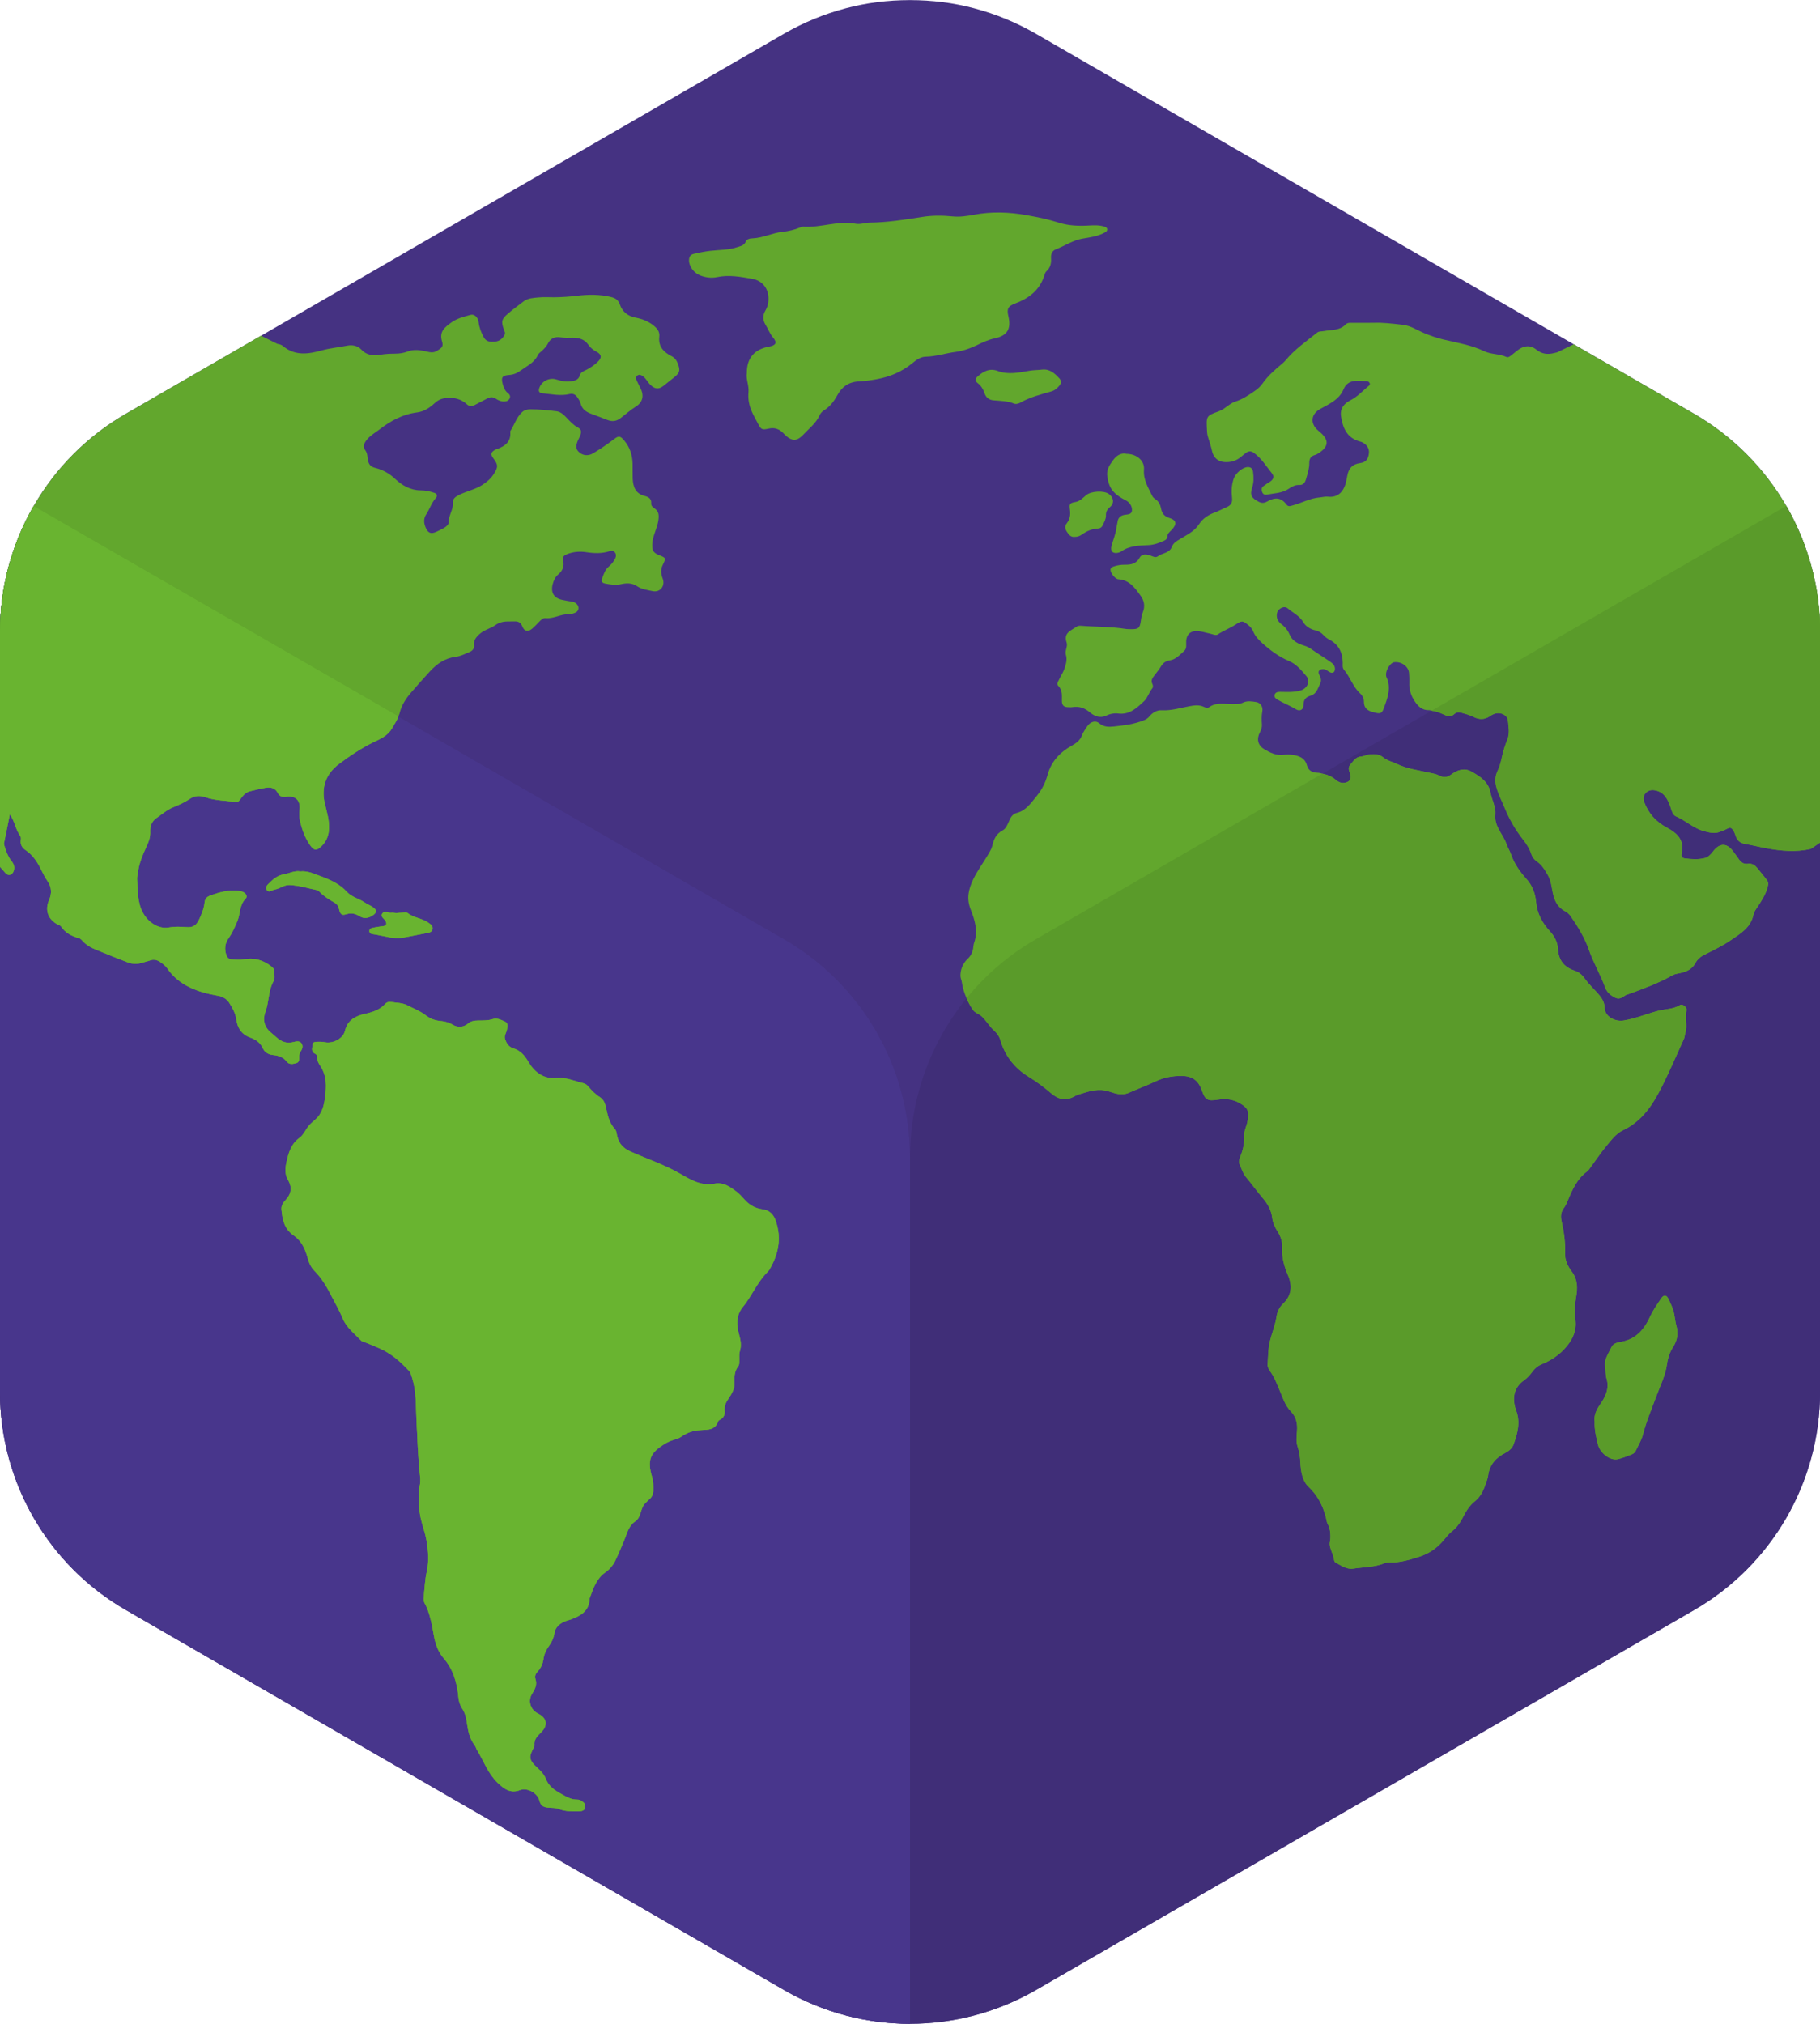 <svg xmlns="http://www.w3.org/2000/svg" xmlns:xlink="http://www.w3.org/1999/xlink" id="R&#xE9;teg_1" x="0px" y="0px" viewBox="0 0 393.31 437.32" style="enable-background:new 0 0 393.31 437.32;" xml:space="preserve"><style type="text/css">	.st0{fill:#453282;}	.st1{fill:#402E78;}	.st2{fill:#48368C;}	.st3{fill:#62A72D;}	.st4{fill:#5A9B2A;}	.st5{fill:#69B430;}</style><g>	<g>		<g>			<path class="st0" d="M386.02,109.33L386.02,109.33c-4.7-8.13-11.5-15.05-19.91-19.91h0l-2.83-1.63l-2.59-1.49L336.9,72.55    L223.85,7.29c-4.21-2.43-8.67-4.26-13.25-5.47c-0.05-0.01-0.09-0.02-0.14-0.04c-0.53-0.14-1.05-0.27-1.58-0.39    c-0.03-0.01-0.05-0.01-0.08-0.02c-0.55-0.13-1.1-0.24-1.65-0.35c-0.06-0.01-0.12-0.02-0.17-0.03c-0.52-0.1-1.04-0.2-1.56-0.28    c-0.12-0.02-0.24-0.03-0.37-0.05c-0.46-0.07-0.92-0.14-1.38-0.2c-0.16-0.02-0.32-0.04-0.48-0.05c-0.42-0.05-0.84-0.1-1.27-0.14    c-0.22-0.02-0.45-0.04-0.67-0.05c-0.36-0.03-0.72-0.06-1.09-0.09c-0.23-0.02-0.47-0.02-0.7-0.03c-0.35-0.02-0.71-0.04-1.06-0.05    c-0.25-0.01-0.51-0.01-0.76-0.01c-0.33-0.01-0.67-0.02-1-0.02s-0.67,0.01-1,0.02c-0.25,0-0.51,0-0.76,0.01    c-0.35,0.01-0.71,0.03-1.06,0.05c-0.23,0.01-0.47,0.02-0.7,0.03c-0.36,0.02-0.72,0.06-1.09,0.09c-0.22,0.02-0.45,0.03-0.67,0.05    c-0.42,0.04-0.85,0.09-1.27,0.14c-0.16,0.02-0.32,0.03-0.48,0.05c-0.46,0.06-0.92,0.13-1.38,0.2c-0.12,0.02-0.24,0.03-0.37,0.05    c-0.52,0.09-1.04,0.18-1.56,0.28c-0.06,0.01-0.12,0.02-0.17,0.03c-0.55,0.11-1.1,0.23-1.65,0.35c-0.03,0.01-0.05,0.01-0.08,0.02    c-0.53,0.12-1.06,0.25-1.58,0.39c-0.05,0.01-0.09,0.02-0.14,0.04c-4.58,1.21-9.04,3.04-13.25,5.47L56.41,72.55L32.62,86.29    l-2.59,1.49l-2.83,1.63h0c-8.42,4.86-15.22,11.78-19.91,19.91C2.6,117.46,0,126.8,0,136.51c0,0.01,0,0.01,0,0.01v164.26    c0,19.44,10.37,37.4,27.2,47.11l91.48,52.81l50.78,29.32c8.42,4.86,17.81,7.29,27.2,7.29c9.38,0,18.77-2.43,27.18-7.27    l111.38-64.3l30.9-17.84l0,0c16.83-9.72,27.2-27.68,27.2-47.11V182.03v-45.5C393.31,126.81,390.71,117.46,386.02,109.33z"></path>		</g>		<g>			<path class="st1" d="M386.02,109.33l-76.64,44.25l-23.59,13.62l-61.94,35.76c0,0,0,0,0.01,0c-5.82,3.36-10.87,7.71-14.98,12.76    c-7.78,9.56-12.22,21.64-12.22,34.36v0c0-0.02,0-0.03,0-0.05c-0.02-19.41-10.38-37.35-27.19-47.06l-83.4-48.15L7.29,109.33    C2.6,117.46,0,126.8,0,136.51c0,0.01,0,0.01,0,0.01v164.26c0,19.44,10.37,37.4,27.2,47.11l91.48,52.81l50.78,29.32    c8.42,4.86,17.81,7.29,27.2,7.29c9.38,0,18.77-2.43,27.18-7.27l111.38-64.3l30.9-17.84l0,0c16.83-9.72,27.2-27.68,27.2-47.11    V182.03v-45.5C393.31,126.81,390.71,117.46,386.02,109.33z"></path>		</g>		<g>			<g>				<g>					<path class="st2" d="M169.46,202.96l-83.4-48.15L7.29,109.33C2.6,117.46,0,126.8,0,136.51c0,0.01,0,0.01,0,0.01v164.26      c0,19.44,10.37,37.4,27.2,47.11l91.48,52.81l50.78,29.32c8.42,4.86,17.81,7.29,27.2,7.29v-187.3      C196.63,230.61,186.27,212.67,169.46,202.96z"></path>				</g>			</g>		</g>	</g>	<g>		<path class="st3" d="M207.85,212.2c0.17,1.24,0.54,2.4,1.03,3.51c0.38,0.85,0.82,1.67,1.35,2.47c0.46,0.68,1.26,0.86,1.85,1.37   c1.04,0.91,1.68,2.16,2.69,3.07c0.68,0.61,1.19,1.32,1.45,2.2c0.99,3.4,3.09,6.01,6.06,7.84c1.73,1.07,3.35,2.25,4.87,3.57   c1.55,1.35,3.2,1.73,5.07,0.66c0.46-0.26,0.98-0.43,1.5-0.58c1.92-0.59,3.77-1.15,5.89-0.48c1.32,0.41,2.77,1,4.33,0.3   c1.89-0.84,3.87-1.56,5.72-2.44c1.87-0.89,3.68-1.21,5.65-1.21c2.33,0,3.68,0.97,4.43,3.14c0.71,2.05,1.23,2.36,3.44,2   c1.62-0.26,3.17-0.13,4.65,0.7c1.86,1.05,2.16,1.72,1.79,3.9c-0.19,1.12-0.81,2.14-0.75,3.29c0.08,1.52-0.22,2.95-0.8,4.35   c-0.23,0.55-0.46,1.13-0.18,1.72c0.43,0.91,0.67,1.9,1.34,2.71c1.26,1.51,2.41,3.1,3.67,4.6c1.06,1.25,1.84,2.58,2.04,4.25   c0.12,1.06,0.57,2.04,1.16,2.96c0.65,1.02,1.06,2.15,0.99,3.38c-0.12,2.14,0.42,4.12,1.25,6.06c0.98,2.29,0.82,4.41-1.09,6.21   c-0.8,0.76-1.22,1.69-1.39,2.81c-0.27,1.76-0.96,3.43-1.39,5.14c-0.42,1.64-0.41,3.4-0.52,5.11c-0.04,0.6,0.29,1.15,0.64,1.64   c0.81,1.12,1.29,2.4,1.83,3.66c0.73,1.68,1.24,3.51,2.56,4.88c1.18,1.22,1.45,2.66,1.32,4.26c-0.09,1.13-0.24,2.29,0.14,3.37   c0.4,1.15,0.53,2.31,0.59,3.5c0.1,1.88,0.44,3.9,1.75,5.14c2.28,2.16,3.42,4.73,4,7.68c0.01,0.06,0.03,0.12,0.06,0.17   c0.6,1.08,0.78,2.24,0.63,3.86c-0.43,1.22,0.63,2.58,0.84,4.09c0.03,0.22,0.17,0.51,0.34,0.6c1.21,0.6,2.33,1.51,3.8,1.29   c2.28-0.35,4.62-0.28,6.81-1.19c0.27-0.11,0.58-0.15,0.87-0.14c2.29,0.08,4.42-0.54,6.59-1.24c2.2-0.71,3.9-1.92,5.33-3.65   c0.53-0.64,1.06-1.31,1.71-1.82c1.12-0.87,1.86-1.98,2.48-3.21c0.62-1.23,1.38-2.42,2.45-3.27c1.25-0.99,1.87-2.27,2.34-3.68   c0.21-0.62,0.48-1.24,0.56-1.88c0.31-2.34,1.63-3.86,3.68-4.9c0.8-0.41,1.53-1.01,1.84-1.88c0.85-2.37,1.5-4.77,0.55-7.28   c-0.17-0.44-0.29-0.91-0.37-1.38c-0.38-2.13,0.29-3.9,2.04-5.15c0.75-0.54,1.33-1.19,1.85-1.9c0.55-0.75,1.2-1.27,2.06-1.62   c2.06-0.85,3.89-2.08,5.32-3.82c1.37-1.66,2.18-3.47,1.9-5.72c-0.2-1.64-0.15-3.29,0.15-4.97c0.34-1.86,0.36-3.75-0.92-5.46   c-0.85-1.13-1.53-2.5-1.47-3.95c0.1-2.41-0.24-4.73-0.77-7.06c-0.22-0.95-0.11-1.92,0.5-2.72c0.41-0.53,0.65-1.13,0.9-1.73   c0.97-2.31,1.97-4.58,4.07-6.15c0.37-0.28,0.64-0.7,0.92-1.09c1.1-1.48,2.11-3.03,3.29-4.44c1.06-1.27,2.08-2.69,3.61-3.42   c3.64-1.73,5.94-4.76,7.73-8.13c2.01-3.77,3.66-7.73,5.44-11.62c0.17-0.37,0.16-0.81,0.29-1.21c0.53-1.63-0.13-3.31,0.26-4.96   c0.15-0.64-0.84-1.47-1.41-1.12c-1.44,0.89-3.08,0.81-4.62,1.21c-2.52,0.65-4.92,1.68-7.51,2.11c-1.92,0.32-4.07-0.84-4.13-2.67   c-0.05-1.48-0.8-2.42-1.68-3.39c-0.88-0.97-1.83-1.88-2.59-2.94c-0.61-0.86-1.24-1.44-2.29-1.79c-2.14-0.7-3.4-2.18-3.53-4.59   c-0.08-1.44-0.7-2.76-1.71-3.85c-1.68-1.83-2.82-3.84-3.04-6.45c-0.15-1.74-0.8-3.49-2.04-4.86c-1.44-1.6-2.67-3.33-3.38-5.39   c-0.27-0.79-0.74-1.51-1-2.28c-0.74-2.11-2.65-3.7-2.37-6.33c0.16-1.5-0.75-3.08-1.04-4.65c-0.44-2.41-2.27-3.55-4.13-4.6   c-1.51-0.85-3.02-0.37-4.33,0.62c-0.87,0.65-1.67,0.76-2.64,0.24c-0.68-0.36-1.46-0.46-2.22-0.63c-2.31-0.53-4.68-0.81-6.86-1.85   c-0.99-0.48-2.06-0.68-2.99-1.43c-0.93-0.76-2.22-0.81-3.43-0.55c-0.46,0.1-0.89,0.32-1.38,0.35c-1.16,0.07-1.68,1.02-2.33,1.77   c-0.57,0.65-0.24,1.3-0.01,2c0.36,1.12-0.21,1.84-1.39,1.93c-0.71,0.05-1.27-0.25-1.78-0.69c-0.84-0.72-1.81-1.1-2.85-1.31   c-0.36-0.07-0.69-0.2-1.07-0.2c-1.13-0.02-1.96-0.45-2.28-1.6c-0.43-1.59-1.7-2.05-3.1-2.25c-0.64-0.09-1.32-0.09-1.96-0.01   c-1.59,0.2-2.93-0.47-4.2-1.24c-1.36-0.83-1.66-2.18-0.9-3.62c0.28-0.54,0.48-1.08,0.43-1.71c-0.07-0.95-0.09-1.89,0.09-2.84   c0.19-0.98-0.42-1.86-1.34-2c-0.93-0.15-1.95-0.31-2.82,0.12c-0.76,0.38-1.47,0.3-2.24,0.32c-1.7,0.04-3.47-0.47-5.04,0.64   c-0.38,0.27-0.79,0.16-1.19-0.03c-1.03-0.49-2.06-0.34-3.14-0.14c-1.98,0.36-3.91,0.99-5.98,0.87c-1.03-0.06-1.95,0.49-2.64,1.31   c-0.31,0.38-0.66,0.63-1.12,0.82c-2.11,0.88-4.35,1.13-6.58,1.38c-1.1,0.12-2.18,0.13-3.19-0.72c-0.83-0.7-1.97-0.25-2.57,0.7   c-0.38,0.6-0.85,1.18-1.09,1.84c-0.41,1.17-1.25,1.77-2.28,2.34c-2.5,1.4-4.4,3.42-5.17,6.22c-0.47,1.72-1.22,3.24-2.32,4.57   c-1.23,1.48-2.29,3.2-4.38,3.73c-0.7,0.18-1.17,0.69-1.49,1.42c-0.38,0.86-0.8,1.97-1.53,2.34c-1.49,0.77-1.92,1.99-2.27,3.4   c-0.11,0.45-0.34,0.89-0.57,1.3c-1.13,2-2.54,3.82-3.55,5.93c-1.03,2.18-1.44,4.12-0.54,6.43c0.9,2.3,1.66,4.69,0.76,7.22   c-0.14,0.39-0.16,0.82-0.22,1.23c-0.13,0.91-0.54,1.65-1.23,2.3c-0.55,0.53-0.94,1.13-1.19,1.8c-0.21,0.58-0.33,1.2-0.32,1.88   C207.59,211.39,207.79,211.77,207.85,212.2"></path>		<path class="st3" d="M61.97,229.43c0.52,0.66,1.31,0.5,1.99,0.32c0.63-0.16,0.73-0.73,0.69-1.3c-0.04-0.5,0.06-0.93,0.36-1.34   c0.38-0.52,0.48-1.17,0.11-1.67c-0.4-0.55-1.13-0.42-1.67-0.27c-1.49,0.43-2.68-0.07-3.76-1.03c-0.36-0.31-0.7-0.64-1.08-0.94   c-1.53-1.19-1.89-2.89-1.29-4.5c0.82-2.19,0.61-4.61,1.78-6.7c0.37-0.66,0.14-1.52,0.11-2.29c-0.02-0.39-0.28-0.62-0.57-0.85   c-1.77-1.43-3.77-1.95-6-1.56c-0.83,0.14-1.66,0.03-2.48,0.02c-0.7-0.01-1.08-0.36-1.29-1.01c-0.42-1.27-0.27-2.48,0.49-3.55   c0.84-1.18,1.4-2.46,1.94-3.79c0.63-1.56,0.4-3.39,1.74-4.76c0.59-0.6-0.03-1.42-0.98-1.61c-2.37-0.48-4.57,0.15-6.75,0.97   c-0.68,0.26-1.03,0.73-1.11,1.47c-0.13,1.26-0.61,2.41-1.13,3.55c-0.66,1.42-1.37,1.9-2.94,1.75c-1.25-0.12-2.47-0.12-3.72,0.09   c-2.24,0.37-4.46-1.18-5.55-3.23c-1.25-2.33-1.06-4.81-1.25-7.26c-0.03-0.35,0.09-0.7,0.13-1.06c0.22-2.17,1.06-4.14,1.96-6.08   c0.46-0.99,0.8-1.96,0.74-3.08c-0.06-1.2,0.35-2.26,1.36-2.96c1.17-0.8,2.22-1.75,3.57-2.31c1.26-0.52,2.51-1.06,3.66-1.85   c1.03-0.7,2.11-0.76,3.38-0.32c2.07,0.72,4.3,0.7,6.47,1.02c0.57,0.08,0.82-0.29,1.11-0.71c0.52-0.73,1.11-1.41,2.05-1.63   c1.1-0.25,2.19-0.54,3.3-0.73c1.06-0.18,2.08,0,2.62,1.04c0.44,0.85,1.01,1,1.89,0.88c2.04-0.28,3.13,0.85,2.86,2.9   c-0.1,0.78-0.07,1.53,0.1,2.3c0.43,1.87,1.05,3.64,2.16,5.24c0.8,1.15,1.34,1.32,2.36,0.37c1.09-1.01,1.66-2.26,1.74-3.78   c0.1-1.89-0.45-3.65-0.88-5.44c-0.86-3.56,0.17-6.5,3.04-8.66c2.36-1.77,4.83-3.42,7.51-4.73c1.51-0.73,3.01-1.34,3.97-2.99   c0.49-0.85,1.04-1.67,1.38-2.58c0.07-0.18,0.18-0.34,0.23-0.53c0.41-1.75,1.31-3.19,2.43-4.5c1.35-1.58,2.74-3.12,4.14-4.65   c1.56-1.7,3.27-2.88,5.56-3.16c1.09-0.13,2.03-0.65,3.02-1.05c0.68-0.28,1.06-0.77,0.98-1.52c-0.12-1.02,0.44-1.66,1.12-2.3   c1.02-0.97,2.46-1.25,3.49-1.99c1.43-1.03,2.8-0.74,4.24-0.8c0.75-0.03,1.28,0.3,1.6,1.13c0.42,1.06,1.23,1.18,2.11,0.44   c0.54-0.46,1.02-1,1.53-1.51c0.38-0.38,0.78-0.83,1.36-0.77c1.77,0.17,3.32-0.91,5.06-0.85c0.4,0.02,0.82-0.13,1.21-0.26   c0.92-0.31,1.14-1.26,0.45-1.96c-0.3-0.31-0.68-0.45-1.11-0.51c-0.65-0.09-1.29-0.22-1.93-0.35c-1.85-0.37-2.61-1.55-2.15-3.37   c0.21-0.82,0.57-1.61,1.22-2.15c0.98-0.82,1.34-1.82,1.04-3.01c-0.2-0.81,0.24-1.1,0.81-1.34c1.36-0.56,2.81-0.67,4.22-0.45   c1.73,0.26,3.39,0.32,5.09-0.24c0.92-0.3,1.59,0.59,1.18,1.5c-0.32,0.71-0.81,1.32-1.41,1.83c-0.77,0.65-1.08,1.53-1.41,2.44   c-0.26,0.72-0.17,1.11,0.66,1.26c1.12,0.2,2.22,0.4,3.36,0.13c1.19-0.28,2.4-0.3,3.45,0.41c1.03,0.7,2.23,0.83,3.37,1.08   c1.64,0.36,2.81-1.12,2.2-2.72c-0.38-0.99-0.47-1.94,0.01-2.93c0.74-1.5,0.72-1.53-0.8-2.13c-1.28-0.5-1.53-1.1-1.46-2.44   c0.1-1.81,1.1-3.36,1.33-5.15c0.14-1.08,0.08-1.86-0.82-2.49c-0.4-0.27-0.79-0.56-0.74-1.13c0.08-1.01-0.63-1.37-1.4-1.57   c-2-0.5-2.52-1.98-2.6-3.77c-0.04-1.07,0.01-2.15-0.02-3.22c-0.05-1.84-0.58-3.51-1.77-4.94c-0.91-1.09-1.21-1.15-2.33-0.29   c-1.42,1.09-2.9,2.08-4.43,3c-1.02,0.61-2.15,0.53-2.98-0.19c-0.76-0.65-0.84-1.34-0.31-2.59c0.12-0.27,0.27-0.53,0.39-0.8   c0.48-1.09,0.43-1.57-0.54-2.09c-0.87-0.47-1.47-1.16-2.13-1.84c-0.64-0.66-1.32-1.44-2.32-1.57c-1.89-0.24-3.78-0.42-5.69-0.43   c-0.7,0-1.34,0.2-1.81,0.65c-1.2,1.13-1.66,2.75-2.53,4.11c0.24,2.12-0.98,3.17-2.78,3.8c-0.17,0.06-0.34,0.11-0.5,0.2   c-0.92,0.53-1.01,0.98-0.37,1.84c1.05,1.42,1.07,1.82,0.14,3.32c-0.64,1.03-1.51,1.78-2.54,2.44c-1.58,1.01-3.43,1.34-5.07,2.18   c-0.77,0.39-1.33,0.81-1.27,1.72c0.09,1.47-0.93,2.67-0.91,4.15c0.01,0.56-0.59,1.01-1.13,1.3c-0.47,0.26-0.95,0.49-1.44,0.72   c-1.2,0.58-1.87,0.38-2.39-0.84c-0.41-0.95-0.52-1.93,0.11-2.89c0.75-1.14,1.15-2.49,2.08-3.53c0.44-0.49,0.22-0.92-0.32-1.11   c-0.96-0.33-1.94-0.54-2.97-0.54c-2.15,0-4.01-1.07-5.42-2.4c-1.33-1.26-2.75-2.05-4.42-2.46c-0.99-0.25-1.38-0.77-1.55-1.68   c-0.13-0.69-0.08-1.45-0.53-2.05c-0.69-0.92-0.26-1.66,0.34-2.4c0.73-0.89,1.74-1.44,2.63-2.13c2.43-1.88,5.07-3.33,8.18-3.72   c1.56-0.2,2.77-1.05,3.86-2.05c0.75-0.69,1.58-1.01,2.57-1.08c1.62-0.12,3.09,0.24,4.29,1.34c0.6,0.55,1.15,0.5,1.78,0.17   c0.9-0.47,1.8-0.93,2.69-1.4c0.63-0.33,1.21-0.37,1.84,0.06c0.54,0.37,1.15,0.63,1.84,0.6c0.52-0.02,0.94-0.21,1.15-0.69   c0.2-0.45,0-0.84-0.35-1.1c-0.67-0.49-0.94-1.19-1.15-1.95c-0.39-1.42-0.14-1.9,1.33-1.99c1.02-0.06,1.83-0.44,2.61-1.01   c1.32-0.97,2.89-1.64,3.63-3.28c0.18-0.41,0.66-0.68,0.99-1.02c0.46-0.46,0.92-0.91,1.22-1.52c0.54-1.1,1.5-1.49,2.66-1.31   c0.89,0.14,1.77,0.11,2.67,0.09c1.28-0.02,2.53,0.32,3.3,1.41c0.5,0.71,1.06,1.2,1.83,1.6c1.15,0.59,1.22,1.34,0.24,2.24   c-0.74,0.69-1.57,1.27-2.49,1.72c-0.53,0.25-1.15,0.49-1.33,1.12c-0.3,1.11-1.19,1.22-2.08,1.33c-1.03,0.13-2-0.1-2.98-0.4   c-1.55-0.49-3.2,0.36-3.71,1.86c-0.22,0.64-0.06,1.05,0.67,1.12c1.95,0.18,3.9,0.64,5.86,0.17c0.77-0.18,1.29,0.11,1.69,0.68   c0.3,0.43,0.59,0.92,0.73,1.42c0.32,1.17,1.15,1.75,2.2,2.14c1.17,0.44,2.34,0.87,3.5,1.33c1.07,0.42,1.97,0.37,2.97-0.4   c1.08-0.82,2.09-1.74,3.26-2.47c1.54-0.95,1.8-2.42,0.97-4.03c-0.27-0.53-0.55-1.06-0.79-1.6c-0.17-0.39-0.26-0.84,0.19-1.11   c0.4-0.25,0.79-0.07,1.15,0.19c0.7,0.5,1.04,1.3,1.64,1.88c0.96,0.93,1.78,1,2.83,0.18c0.8-0.62,1.59-1.25,2.37-1.89   c1.11-0.91,1.24-1.43,0.75-2.79c-0.27-0.75-0.67-1.36-1.43-1.74c-1.71-0.86-2.87-2.1-2.62-4.2c0.12-1-0.39-1.7-1.11-2.3   c-1.17-0.99-2.55-1.53-4.03-1.81c-1.67-0.32-2.84-1.27-3.38-2.84c-0.34-1-0.99-1.39-1.92-1.62c-2.41-0.58-4.88-0.56-7.28-0.27   c-1.67,0.2-3.3,0.31-4.96,0.33c-1.13,0-2.27-0.08-3.39,0.03c-1.11,0.11-2.28,0.13-3.24,0.85c-1.14,0.86-2.29,1.72-3.38,2.64   c-1.39,1.18-1.52,1.71-0.91,3.43c0.14,0.4,0.39,0.76,0.16,1.18c-0.45,0.84-1.14,1.39-2.1,1.46c-0.9,0.07-1.82,0.07-2.36-0.88   c-0.59-1.04-1-2.14-1.15-3.35c-0.14-1.08-0.95-1.78-1.76-1.55c-1.43,0.4-2.92,0.75-4.12,1.63c-1.31,0.97-2.7,1.92-2.04,4.05   c0.37,1.21-0.03,1.43-1.1,2.1c-0.84,0.52-1.62,0.26-2.4,0.09c-1.3-0.29-2.67-0.45-3.86,0.02c-0.93,0.37-1.81,0.48-2.76,0.49   c-1.07,0.01-2.13,0.05-3.2,0.23c-1.49,0.25-2.94,0.15-4.11-1.12c-0.77-0.83-1.95-1.05-2.98-0.85c-1.86,0.37-3.76,0.53-5.6,1.04   c-2.87,0.8-5.73,1.22-8.31-0.92c-0.38-0.32-0.81-0.44-1.25-0.5l0,0l-3.54-1.76L27.2,89.42c-8.42,4.86-15.22,11.78-19.91,19.91   C2.6,117.46,0,126.8,0,136.51l0,50.79c0.39,0.43,0.77,0.87,1.15,1.32c0.61,0.72,1.48,0.51,1.8-0.39c0.28-0.8,0.07-1.51-0.46-2.16   c-0.67-0.83-1.04-1.78-1.39-2.81c-0.1-0.31-0.18-0.63-0.25-0.95l1.28-6.36c1.03,1.45,1.25,3.32,2.29,4.76   c0.15,0.21,0.12,0.58,0.08,0.87c-0.11,0.94,0.27,1.59,1.03,2.11c1.47,1,2.46,2.41,3.23,3.97c0.48,0.96,0.94,1.91,1.56,2.8   c0.87,1.27,0.9,2.66,0.28,4.06c-0.96,2.15-0.18,4.24,1.96,5.29c0.21,0.1,0.49,0.18,0.61,0.35c0.94,1.44,2.35,2.13,3.94,2.58   c0.26,0.07,0.51,0.31,0.7,0.53c0.81,0.93,1.85,1.5,2.96,1.95c2.25,0.93,4.52,1.84,6.8,2.72c1.03,0.4,2.09,0.44,3.15,0.09   c0.56-0.19,1.16-0.29,1.71-0.5c0.81-0.31,1.54-0.11,2.2,0.35c0.53,0.37,1.07,0.74,1.46,1.3c2.67,3.88,6.72,5.24,11.08,6   c1.08,0.19,1.94,0.78,2.45,1.64c0.63,1.05,1.27,2.12,1.44,3.41c0.25,1.88,1.1,3.29,3.06,3.99c1.09,0.39,2.13,1.06,2.66,2.25   c0.42,0.96,1.28,1.42,2.27,1.51C60.22,228.1,61.21,228.45,61.97,229.43z"></path>		<path class="st3" d="M164.74,261.32c-1.69-0.21-2.99-1.07-4.07-2.34c-0.42-0.5-0.89-0.98-1.4-1.38c-1.47-1.13-2.97-2.25-5.03-1.77   c-2.68,0.46-4.96-0.87-7.05-2.08c-3.47-2.03-7.26-3.28-10.89-4.89c-1.63-0.72-2.49-1.7-2.91-3.26c-0.15-0.57-0.12-1.2-0.55-1.67   c-1.04-1.15-1.45-2.54-1.76-4.03c-0.21-1.03-0.44-2.19-1.42-2.8c-0.99-0.61-1.74-1.42-2.49-2.27c-0.27-0.31-0.58-0.62-1-0.72   c-1.95-0.46-3.8-1.35-5.9-1.16c-2.81,0.26-4.75-1.22-6.1-3.52c-0.79-1.34-1.7-2.42-3.23-2.88c-1.02-0.3-1.51-1.13-1.81-2.06   c-0.22-0.67,0.25-1.26,0.39-1.89c0.15-0.69,0.42-1.48-0.46-1.87c-0.81-0.36-1.66-0.8-2.57-0.51c-1.05,0.33-2.12,0.3-3.18,0.31   c-0.79,0-1.5,0.11-2.15,0.65c-1.02,0.85-2.25,0.91-3.34,0.25c-0.92-0.56-1.88-0.73-2.87-0.83c-1.11-0.12-2.07-0.53-2.93-1.19   c-1.23-0.95-2.69-1.5-4.04-2.19c-1.01-0.52-2.29-0.52-3.46-0.69c-0.46-0.07-0.91,0-1.29,0.42c-1.17,1.29-2.68,1.77-4.37,2.14   c-1.96,0.44-3.77,1.3-4.31,3.67c-0.38,1.68-2.6,2.82-4.36,2.46c-0.65-0.13-1.3-0.12-1.96-0.07c-0.31,0.03-0.63,0.14-0.65,0.49   c-0.05,0.72-0.47,1.58,0.49,2.05c0.39,0.19,0.51,0.49,0.49,0.86c-0.03,0.71,0.33,1.28,0.68,1.81c1.15,1.75,1.34,3.67,1.13,5.66   c-0.18,1.7-0.34,3.4-1.35,4.93c-0.58,0.88-1.45,1.39-2.13,2.13c-0.81,0.89-1.21,2.11-2.17,2.8c-1.81,1.3-2.37,3.25-2.8,5.2   c-0.28,1.24-0.4,2.69,0.29,3.85c1.04,1.74,0.7,3.15-0.6,4.51c-0.51,0.54-0.85,1.18-0.78,1.93c0.19,2.18,0.63,4.23,2.62,5.59   c1.72,1.17,2.52,2.96,3.04,4.89c0.29,1.05,0.71,2.01,1.49,2.79c1.53,1.54,2.64,3.41,3.59,5.3c0.82,1.62,1.77,3.19,2.46,4.9   c0.79,1.96,2.57,3.36,4.06,4.89c0.11,0.12,0.33,0.13,0.49,0.2c1.26,0.53,2.54,1.01,3.78,1.59c2.35,1.1,4.26,2.8,6.01,4.68   c0.41,0.44,0.52,1.04,0.71,1.61c0.9,2.83,0.77,5.77,0.91,8.66c0.21,4.15,0.33,8.31,0.78,12.45c0.08,0.7,0.09,1.45-0.06,2.13   c-0.41,1.84-0.22,3.64-0.04,5.49c0.22,2.22,1.15,4.23,1.51,6.4c0.38,2.26,0.54,4.44,0.04,6.71c-0.39,1.78-0.46,3.64-0.65,5.47   c-0.04,0.41-0.05,0.84,0.16,1.23c1.21,2.24,1.6,4.7,2.05,7.16c0.32,1.73,0.86,3.39,2.1,4.82c2.05,2.37,2.89,5.28,3.18,8.36   c0.08,0.9,0.32,1.75,0.82,2.51c0.57,0.86,0.84,1.81,0.98,2.83c0.26,1.82,0.57,3.64,1.75,5.16c0.21,0.27,0.29,0.65,0.47,0.95   c1.44,2.37,2.37,5.07,4.42,7.05c1.35,1.3,2.74,2.43,4.88,1.62c1.58-0.6,3.79,0.62,4.21,2.31c0.28,1.12,0.93,1.39,1.89,1.49   c0.77,0.08,1.55-0.02,2.29,0.29c1.36,0.57,2.79,0.5,4.22,0.5c0.72,0,1.37-0.1,1.49-0.92c0.12-0.78-0.52-1.14-1.08-1.48   c-0.19-0.11-0.46-0.13-0.7-0.13c-0.93,0-1.78-0.32-2.55-0.75c-1.6-0.9-3.35-1.7-4.09-3.53c-0.42-1.04-1.04-1.79-1.86-2.52   c-2.15-1.92-1.77-2.61-0.93-4.3c0.11-0.21,0.26-0.45,0.23-0.66c-0.16-1.33,0.74-2.04,1.53-2.86c1.44-1.5,1.12-3.05-0.77-3.97   c-1.65-0.81-2.24-2.77-1.26-4.3c0.62-0.98,1.12-1.96,0.7-3.18c-0.23-0.65,0.12-1.19,0.51-1.62c0.72-0.78,1.09-1.68,1.24-2.71   c0.15-1.02,0.56-1.93,1.16-2.76c0.59-0.82,1.04-1.72,1.19-2.75c0.2-1.31,1.08-2.08,2.23-2.58c0.43-0.19,0.91-0.28,1.36-0.45   c2.08-0.77,3.91-1.78,4.01-4.38c0.01-0.23,0.13-0.46,0.21-0.68c0.69-1.9,1.37-3.78,3.14-5.05c0.91-0.65,1.71-1.52,2.2-2.55   c0.72-1.5,1.37-3.04,2-4.58c0.58-1.42,0.92-2.99,2.3-3.92c1.41-0.96,1.07-2.88,2.22-3.97c0.26-0.24,0.49-0.51,0.77-0.74   c0.65-0.53,0.94-1.22,0.94-2.04c0.01-0.95,0.02-1.88-0.26-2.83c-1.1-3.73-0.47-5.25,2.87-7.27c0.57-0.34,1.17-0.58,1.8-0.78   c0.56-0.17,1.14-0.33,1.64-0.69c1.29-0.93,2.69-1.36,4.31-1.43c1.4-0.06,3.05-0.02,3.64-1.87c0.06-0.19,0.34-0.33,0.54-0.45   c0.71-0.41,0.95-1.05,0.87-1.82c-0.1-1.01,0.26-1.83,0.83-2.65c0.7-1.03,1.37-2.14,1.3-3.45c-0.07-1.28-0.01-2.48,0.81-3.55   c0.3-0.39,0.21-0.91,0.23-1.39c0.02-0.6-0.07-1.23,0.1-1.78c0.39-1.26,0.21-2.4-0.14-3.65c-0.57-2.04-0.68-4.18,0.78-5.95   c2-2.43,3.14-5.45,5.43-7.67c0.13-0.12,0.24-0.27,0.33-0.42c1.94-3.27,2.66-6.68,1.42-10.41   C167.21,262.48,166.35,261.52,164.74,261.32z"></path>		<path class="st3" d="M214.94,73.12c2.71-0.56,3.63-2.03,2.98-4.78c-0.39-1.67-0.06-2.19,1.51-2.78c2.82-1.06,5.09-2.74,6.15-5.71   c0.16-0.44,0.22-0.93,0.6-1.27c0.81-0.75,1.04-1.71,0.96-2.76c-0.07-0.86,0.23-1.63,1.01-1.93c1.94-0.74,3.68-1.96,5.77-2.32   c1.63-0.28,3.3-0.48,4.79-1.3c0.32-0.18,0.63-0.36,0.55-0.8c-0.07-0.35-0.39-0.43-0.66-0.52c-1.1-0.33-2.24-0.28-3.37-0.21   c-2.16,0.12-4.34,0.03-6.36-0.61c-2.28-0.73-4.6-1.2-6.92-1.62c-3.82-0.69-7.67-0.83-11.53-0.1c-1.5,0.28-2.98,0.51-4.58,0.35   c-2.17-0.22-4.39-0.23-6.58,0.12c-3.75,0.6-7.51,1.18-11.33,1.23c-1.01,0.01-2,0.43-3.01,0.24c-3.83-0.73-7.53,0.9-11.33,0.64   c-0.23-0.02-0.47,0.08-0.69,0.17c-1.22,0.51-2.48,0.8-3.79,0.94c-2.2,0.23-4.2,1.3-6.43,1.4c-0.55,0.02-1.28,0.1-1.54,0.74   c-0.32,0.81-1.06,0.92-1.71,1.14c-1.93,0.67-3.98,0.59-5.98,0.83c-1.19,0.14-2.34,0.37-3.5,0.64c-0.8,0.19-1.04,0.66-1.05,1.41   c-0.02,1.25,1.04,2.72,2.39,3.25c1.2,0.47,2.47,0.63,3.69,0.37c2.59-0.54,5.08-0.06,7.6,0.38c2.04,0.36,3.35,1.87,3.48,3.93   c0.06,1.04-0.12,2.02-0.66,2.92c-0.62,1.03-0.58,2.07,0.02,3.04c0.56,0.91,0.91,1.92,1.62,2.76c0.95,1.12,0.65,1.73-0.84,1.99   c-3.17,0.56-4.83,2.48-4.81,5.7c-0.21,1.34,0.5,2.7,0.36,4.15c-0.15,1.5,0.16,2.96,0.78,4.33c0.39,0.86,0.87,1.68,1.31,2.53   c0.63,1.21,0.83,1.33,2.26,1.01c1.3-0.29,2.32,0.08,3.21,1.02c2.07,2.22,3.22,1.43,4.48,0.09c1.17-1.25,2.57-2.31,3.3-3.94   c0.19-0.42,0.53-0.84,0.91-1.07c1.31-0.81,2.19-1.94,2.93-3.28c0.99-1.82,2.41-2.91,4.67-3.02c1.27-0.06,2.59-0.24,3.86-0.48   c2.78-0.51,5.35-1.56,7.58-3.36c0.88-0.71,1.81-1.48,2.99-1.5c2.23-0.05,4.33-0.76,6.5-1.04c1.6-0.21,3.1-0.75,4.57-1.44   C212.34,73.98,213.59,73.4,214.94,73.12z"></path>		<path class="st3" d="M361.83,284.14c-0.21-1.25-0.75-2.38-1.29-3.5c-0.4-0.83-0.99-0.88-1.49-0.15c-0.87,1.28-1.78,2.55-2.42,3.94   c-1.28,2.8-3.04,4.93-6.26,5.52c-0.78,0.14-1.73,0.29-2.12,1.15c-0.61,1.33-1.61,2.58-1.36,4.17c0.14,0.89,0.05,1.81,0.3,2.65   c0.65,2.21-0.31,4.01-1.45,5.65c-0.84,1.21-1.31,2.37-1.12,3.64c-0.08,1.79,0.33,3.36,0.7,4.91c0.44,1.86,2.62,3.52,4.19,3.21   c1.09-0.22,2.14-0.68,3.18-1.09c0.31-0.12,0.64-0.41,0.78-0.7c0.54-1.19,1.26-2.3,1.58-3.58c0.72-2.83,1.88-5.51,2.88-8.24   c0.84-2.28,1.97-4.48,2.3-6.91c0.19-1.4,0.63-2.65,1.36-3.8c0.92-1.45,1.13-2.95,0.66-4.6   C362.05,285.68,361.96,284.91,361.83,284.14z"></path>		<path class="st3" d="M240.68,106.3c0.75,0.81,1.65,1.33,2.61,1.82c0.83,0.43,1.37,1.24,1.34,2.15c-0.03,0.94-0.95,0.87-1.63,0.99   c-0.85,0.15-1.38,0.62-1.49,1.52c-0.05,0.41-0.18,0.81-0.23,1.22c-0.16,1.37-0.72,2.63-1.07,3.94c-0.33,1.22,0.35,1.81,1.58,1.46   c0.17-0.05,0.35-0.11,0.49-0.22c1.8-1.28,3.91-1.29,5.97-1.39c1.17-0.06,2.2-0.47,3.23-0.91c0.38-0.16,0.76-0.42,0.78-0.9   c0.02-0.69,0.51-1.03,0.92-1.46c1.21-1.25,1.11-2.1-0.49-2.6c-1.09-0.34-1.57-0.99-1.76-1.95c-0.18-0.93-0.53-1.68-1.36-2.19   c-0.24-0.15-0.45-0.4-0.58-0.65c-0.86-1.8-1.95-3.47-1.77-5.67c0.15-1.91-1.56-3.37-3.77-3.39c-1.17-0.26-2.18,0.31-3.03,1.54   c-0.76,1.09-1.37,2-1.1,3.52C239.53,104.39,239.84,105.39,240.68,106.3z"></path>		<path class="st3" d="M225.14,79.87c-0.88,0.11-1.76,0.09-2.65,0.24c-2.27,0.38-4.57,0.91-6.84,0.06   c-1.78-0.67-3.09,0.05-4.36,1.15c-0.58,0.5-0.62,0.99-0.01,1.46c0.74,0.56,1.17,1.29,1.47,2.16c0.3,0.88,0.88,1.47,1.93,1.56   c1.52,0.14,3.09,0.12,4.54,0.75c0.1,0.04,0.23,0.02,0.46,0.03c0.18-0.06,0.49-0.09,0.74-0.23c2.13-1.23,4.49-1.81,6.81-2.48   c0.73-0.21,1.24-0.68,1.7-1.23c0.44-0.52,0.5-1.06,0-1.59C227.91,80.66,226.85,79.66,225.14,79.87z"></path>		<path class="st3" d="M80.52,196c-0.59-0.39-1.27-0.66-1.86-1.06c-1.18-0.79-2.7-1.1-3.66-2.17c-1.63-1.8-3.72-2.69-5.91-3.5   c-1.34-0.49-2.63-1.13-4.23-0.96c-1.19-0.23-2.33,0.43-3.55,0.64c-1.2,0.2-2.09,0.86-2.89,1.65c-0.43,0.42-1.17,0.96-0.81,1.64   c0.44,0.82,1.17,0.07,1.74-0.02c1.11-0.17,2.04-1.03,3.21-0.98c2.02,0.09,3.95,0.7,5.92,1.1c0.22,0.04,0.44,0.21,0.6,0.38   c0.95,1.01,2.13,1.7,3.31,2.39c0.5,0.3,0.73,0.7,0.87,1.26c0.29,1.24,0.57,1.5,1.66,1.17c1.1-0.34,1.94-0.08,2.85,0.48   c0.89,0.55,1.83,0.4,2.7-0.15C81.46,197.22,81.49,196.64,80.52,196z"></path>		<path class="st3" d="M230.6,114.97c0.42,0.63,0.86,1.15,1.67,1.04c0.6,0.02,1.1-0.2,1.54-0.51c1.04-0.74,2.17-1.22,3.46-1.29   c0.54-0.03,0.87-0.31,1.08-0.79c0.29-0.65,0.67-1.28,0.65-2.02c-0.02-0.76,0.22-1.29,0.86-1.81c1.01-0.83,0.83-2.11-0.24-2.86   c-1.11-0.78-3.8-0.61-4.86,0.24c-0.72,0.58-1.33,1.33-2.35,1.51c-1.22,0.22-1.38,0.4-1.19,1.69c0.15,1.08-0.01,2.03-0.65,2.86   C230.01,113.73,230.16,114.31,230.6,114.97z"></path>		<path class="st3" d="M80.41,201.82c2.28,0.29,4.56,1.2,6.84,0.75c1.67-0.33,3.35-0.62,5.02-0.96c0.55-0.11,1.09-0.21,1.2-0.85   c0.13-0.71-0.4-1.02-0.9-1.38c-1.35-0.98-3.14-1.02-4.46-2.08c-0.26-0.21-0.8-0.08-1.22-0.08c-0.53,0.01-1.06,0.05-1.26,0.07   c-0.57-0.04-0.82-0.1-1.04-0.06c-0.67,0.12-1.5-0.58-1.98,0.18c-0.46,0.73,0.47,1.09,0.73,1.64c0.31,0.64,0.15,1-0.6,1.08   c-0.76,0.09-1.53,0.21-2.28,0.37c-0.36,0.07-0.67,0.3-0.64,0.73C79.85,201.57,80.12,201.79,80.41,201.82z"></path>		<path class="st3" d="M386.02,109.33c-4.7-8.13-11.5-15.05-19.91-19.91l0,0l-2.83-1.63L340.09,74.4l-3.58,1.73   c-0.23,0.05-0.46,0.11-0.69,0.17c-1.45,0.35-2.64,0.18-3.83-0.77c-1.27-1.02-2.73-0.88-4.06,0.18c-0.46,0.37-0.92,0.75-1.39,1.11   c-0.29,0.22-0.63,0.48-0.98,0.32c-1.53-0.71-3.31-0.53-4.8-1.25c-2.83-1.36-5.89-1.82-8.89-2.54c-1.43-0.35-2.82-0.83-4.2-1.41   c-1.45-0.61-2.79-1.55-4.43-1.75c-2.31-0.27-4.61-0.53-6.32-0.44c-1.92,0-3.23,0-4.54,0.01c-0.53,0-1.16-0.09-1.54,0.31   c-1.34,1.42-3.17,1.16-4.82,1.48c-0.46,0.09-0.95-0.01-1.36,0.31c-2.41,1.91-4.94,3.68-6.91,6.08c-0.22,0.27-0.51,0.5-0.78,0.73   c-1.49,1.27-2.99,2.54-4.12,4.18c-0.44,0.64-1.02,1.16-1.66,1.6c-1.32,0.92-2.66,1.82-4.21,2.32c-1.33,0.43-2.21,1.59-3.51,2.07   c-2.91,1.07-2.81,0.99-2.62,4.53c0.04,0.81,0.4,1.61,0.62,2.41c0.14,0.52,0.32,1.02,0.42,1.55c0.29,1.51,1.25,2.42,2.74,2.52   c1.23,0.08,2.37-0.21,3.36-0.97c0.42-0.33,0.82-0.69,1.26-1.01c0.58-0.43,1.09-0.47,1.76,0.02c1.62,1.19,2.64,2.88,3.86,4.4   c0.54,0.67,0.32,1.34-0.42,1.8c-0.5,0.32-1.01,0.63-1.48,1c-0.37,0.29-0.37,0.73-0.24,1.15c0.13,0.47,0.5,0.74,0.94,0.66   c1.62-0.32,3.35-0.3,4.78-1.25c0.72-0.48,1.41-0.89,2.29-0.85c0.9,0.04,1.28-0.51,1.49-1.25c0.33-1.14,0.72-2.28,0.71-3.48   c-0.01-0.88,0.28-1.48,1.19-1.74c0.39-0.11,0.77-0.34,1.1-0.58c1.84-1.31,1.93-2.59,0.32-4.11c-0.22-0.2-0.45-0.39-0.67-0.58   c-1.81-1.52-1.61-3.59,0.46-4.71c0.52-0.28,1.05-0.57,1.57-0.86c1.47-0.83,2.79-1.76,3.47-3.44c0.42-1.04,1.34-1.68,2.51-1.74   c0.77-0.04,1.55,0.03,2.32,0.05c0.31,0.01,0.62,0.09,0.76,0.38c0.22,0.44-0.18,0.63-0.43,0.85c-1.18,0.99-2.21,2.13-3.63,2.86   c-1.38,0.7-2.38,1.74-2.1,3.56c0.39,2.57,1.33,4.66,4.1,5.4c0.12,0.03,0.23,0.05,0.34,0.1c1.07,0.47,1.67,1.36,1.59,2.34   c-0.12,1.3-0.62,2.05-1.91,2.22c-1.72,0.22-2.5,1.19-2.78,2.76c-0.08,0.41-0.15,0.82-0.24,1.22c-0.53,2.32-1.87,3.52-3.94,3.28   c-0.59-0.07-1.18,0.11-1.77,0.16c-2.06,0.16-3.86,1.18-5.8,1.71c-0.53,0.14-1,0.38-1.42-0.21c-1.14-1.55-2.53-1.54-4.08-0.65   c-0.56,0.32-1.14,0.47-1.84,0.11c-1.56-0.79-2.01-1.43-1.46-3.11c0.37-1.13,0.33-2.23,0.2-3.34c-0.07-0.64-0.43-1.11-1.19-1.07   c-1.14,0.06-2.6,1.36-3,2.49c-0.48,1.38-0.52,2.77-0.36,4.18c0.11,0.97-0.23,1.59-1.13,1.97c-0.88,0.37-1.71,0.85-2.6,1.17   c-1.4,0.5-2.62,1.33-3.39,2.52c-1.04,1.61-2.67,2.32-4.16,3.24c-0.73,0.45-1.41,0.81-1.73,1.67c-0.51,1.37-2.04,1.3-3.01,2.03   c-0.54,0.41-1.12,0.01-1.69-0.18c-0.82-0.27-1.78-0.38-2.25,0.48c-0.73,1.33-1.86,1.54-3.16,1.53c-0.84-0.01-1.66,0.1-2.46,0.38   c-0.35,0.13-0.67,0.29-0.69,0.71c-0.03,0.64,0.99,2.01,1.69,2.05c2.4,0.15,3.61,1.88,4.82,3.56c0.77,1.06,1.01,2.26,0.49,3.55   c-0.24,0.6-0.36,1.25-0.44,1.9c-0.22,1.57-0.52,1.79-2.07,1.78c-0.42-0.01-0.84,0.01-1.25-0.06c-3.17-0.5-6.37-0.42-9.56-0.67   c-0.36-0.03-0.72-0.01-1.03,0.21c-1.17,0.84-2.86,1.28-2.12,3.42c0.28,0.8-0.42,1.75-0.16,2.64c0.31,1.05,0.02,1.98-0.3,2.95   c-0.28,0.86-0.81,1.59-1.18,2.4c-0.2,0.42-0.59,0.95-0.2,1.33c1.01,0.97,0.79,2.18,0.81,3.35c0.02,0.91,0.48,1.29,1.34,1.29   c0.3,0,0.6,0.04,0.89-0.01c1.52-0.25,2.76,0.2,3.93,1.21c0.92,0.79,2.19,1.2,3.32,0.66c0.92-0.43,1.82-0.61,2.75-0.49   c2.46,0.3,4.05-1.29,5.56-2.7c0.73-0.68,1.05-1.92,1.78-2.79c0.15-0.17,0.13-0.62,0.01-0.85c-0.43-0.8,0-1.35,0.44-1.93   c0.47-0.62,0.97-1.21,1.37-1.88c0.46-0.76,1-1.2,1.94-1.34c1.28-0.19,2.16-1.2,3.09-2.03c0.65-0.58,0.39-1.45,0.44-2.21   c0.09-1.39,1.01-2.21,2.52-2.09c0.88,0.07,1.74,0.37,2.61,0.54c0.58,0.11,1.23,0.51,1.73,0.17c1.17-0.79,2.51-1.28,3.68-2.03   c1.45-0.93,1.61-1.03,2.89,0.03c0.47,0.39,0.84,0.85,1.07,1.41c0.43,1.02,1.16,1.78,1.97,2.51c1.73,1.56,3.58,2.93,5.75,3.84   c1.59,0.66,2.66,1.99,3.73,3.24c0.96,1.12,0.22,2.7-1.22,3.12c-1.47,0.43-2.95,0.31-4.43,0.3c-0.5,0-1.01,0.08-1.18,0.61   c-0.18,0.56,0.25,0.87,0.68,1.12c1.29,0.74,2.68,1.28,3.96,2.06c0.82,0.5,1.6,0.05,1.59-0.94c0-1.19,0.53-1.73,1.56-2.03   c1.27-0.37,1.51-1.55,2.02-2.54c0.39-0.75,0.16-1.31-0.18-1.99c-0.38-0.76,0.07-1.23,0.92-1.2c0.59,0.03,0.94,0.48,1.42,0.69   c0.63,0.27,1.03-0.02,1.06-0.71c0.03-0.77-0.49-1.21-1.02-1.58c-1.27-0.88-2.6-1.68-3.86-2.57c-0.58-0.42-1.14-0.73-1.86-0.94   c-1.24-0.37-2.49-1.01-3.02-2.28c-0.42-0.99-1-1.72-1.83-2.34c-0.28-0.21-0.54-0.49-0.72-0.79c-0.42-0.69-0.32-1.87,0.19-2.33   c0.59-0.52,1.34-0.77,1.95-0.25c1.12,0.95,2.51,1.58,3.31,2.94c0.56,0.95,1.53,1.53,2.58,1.77c0.75,0.17,1.32,0.5,1.81,1.05   c0.36,0.41,0.79,0.72,1.27,0.97c2.01,1.05,2.84,2.77,2.88,4.96c0.01,0.53-0.11,1.1,0.27,1.55c1.35,1.59,1.93,3.7,3.51,5.13   c0.52,0.47,0.8,1.14,0.8,1.75c0,1.78,1.24,2.12,2.55,2.42c1.06,0.24,1.37,0.06,1.74-0.96c0.82-2.22,1.69-4.43,0.56-6.81   c-0.05-0.1-0.05-0.23-0.06-0.35c-0.11-1.05,0.91-2.7,1.74-2.81c1.54-0.21,3.1,0.89,3.22,2.32c0.06,0.71,0.09,1.43,0.06,2.14   c-0.07,1.5,0.41,2.85,1.21,4.04c0.69,1.03,1.58,1.91,3.04,1.86c0.22-0.01,0.42,0.08,0.63,0.1c0.91,0.12,1.78,0.44,2.6,0.83   c0.86,0.4,1.56,0.57,2.28-0.11c0.51-0.48,1.02-0.43,1.64-0.25c0.86,0.24,1.7,0.47,2.51,0.88c1.17,0.59,2.37,0.65,3.53-0.16   c0.38-0.27,0.83-0.49,1.28-0.6c1.2-0.28,2.52,0.42,2.63,1.52c0.14,1.35,0.41,2.79-0.1,4.07c-0.49,1.22-0.89,2.43-1.17,3.72   c-0.22,1.04-0.48,2.11-0.94,3.05c-0.59,1.21-0.62,2.36-0.27,3.62c0.43,1.55,1.18,2.97,1.79,4.44c1.02,2.51,2.36,4.79,4.02,6.9   c0.74,0.94,1.37,1.96,1.74,3.1c0.22,0.66,0.6,1.15,1.16,1.54c1.12,0.76,1.78,1.88,2.43,3.03c0.66,1.17,0.77,2.49,1.04,3.76   c0.36,1.7,1.02,3.15,2.67,4c0.46,0.24,0.89,0.63,1.19,1.06c1.59,2.28,3.05,4.71,3.95,7.28c0.98,2.82,2.5,5.36,3.51,8.15   c0.36,1,1.2,1.75,2.22,2.22c0.95,0.43,1.57-0.21,2.27-0.63c0.15-0.09,0.34-0.1,0.51-0.16c3.22-1.2,6.46-2.34,9.45-4.06   c0.58-0.33,1.24-0.39,1.88-0.54c1.31-0.3,2.47-0.86,3.14-2.13c0.4-0.77,1.06-1.35,1.78-1.71c1.99-1.02,4-1.94,5.87-3.23   c2.12-1.46,4.33-2.71,4.89-5.52c0.11-0.58,0.48-1.07,0.82-1.57c0.88-1.34,1.77-2.68,2.21-4.26c0.17-0.61,0.28-1.14-0.15-1.68   c-0.68-0.83-1.32-1.69-2.01-2.51c-0.51-0.61-1.13-1.1-2-0.97c-1.06,0.16-1.67-0.4-2.18-1.21c-0.25-0.4-0.58-0.76-0.84-1.15   c-1.48-2.19-3.06-2.3-4.61-0.24c-0.48,0.65-1.03,1.19-1.8,1.38c-1.41,0.35-2.84,0.24-4.26,0.06c-0.51-0.06-0.88-0.38-0.72-1   c0.71-2.88-0.89-4.44-3.17-5.65c-2.35-1.24-4.02-3.11-4.92-5.59c-0.52-1.44,0.67-2.72,2.18-2.51c2.11,0.29,2.92,1.87,3.53,3.58   c0.28,0.8,0.43,1.75,1.22,2.09c2.12,0.91,3.79,2.61,6.13,3.21c1.21,0.31,2.24,0.58,3.41,0.09c0.43-0.19,0.88-0.31,1.31-0.55   c0.89-0.49,1.18-0.36,1.67,0.56c0.14,0.26,0.25,0.54,0.34,0.83c0.32,1.09,1.03,1.65,2.17,1.83c1.52,0.25,3.02,0.65,4.54,0.92   c3.17,0.58,6.35,0.87,9.55,0.13l2.04-1.4v-45.5C393.31,126.81,390.71,117.46,386.02,109.33z"></path>	</g>	<g>		<g>			<g>				<g>					<path class="st4" d="M223.85,202.96c-5.82,3.36-10.87,7.71-14.98,12.76c0.38,0.85,0.82,1.67,1.35,2.47      c0.46,0.68,1.26,0.86,1.85,1.37c1.04,0.91,1.68,2.16,2.69,3.07c0.68,0.61,1.19,1.32,1.45,2.2c0.99,3.4,3.09,6.01,6.06,7.84      c1.73,1.07,3.35,2.25,4.87,3.57c1.55,1.35,3.2,1.73,5.07,0.66c0.46-0.26,0.98-0.43,1.5-0.58c1.92-0.59,3.77-1.15,5.89-0.48      c1.32,0.41,2.77,1,4.33,0.31c1.89-0.84,3.87-1.56,5.72-2.44c1.87-0.89,3.68-1.21,5.65-1.21c2.33,0,3.67,0.97,4.42,3.14      c0.71,2.05,1.23,2.35,3.44,2c1.62-0.26,3.17-0.13,4.65,0.7c1.86,1.05,2.16,1.72,1.79,3.9c-0.19,1.12-0.81,2.14-0.75,3.29      c0.08,1.52-0.22,2.95-0.8,4.35c-0.23,0.55-0.46,1.13-0.18,1.72c0.43,0.91,0.67,1.9,1.34,2.71c1.26,1.51,2.41,3.1,3.67,4.6      c1.06,1.25,1.84,2.58,2.04,4.25c0.12,1.06,0.57,2.04,1.16,2.96c0.65,1.02,1.06,2.15,0.99,3.38c-0.12,2.14,0.42,4.12,1.25,6.06      c0.98,2.29,0.82,4.41-1.09,6.21c-0.8,0.76-1.22,1.69-1.39,2.81c-0.27,1.76-0.96,3.43-1.39,5.14c-0.42,1.64-0.41,3.4-0.52,5.11      c-0.04,0.6,0.29,1.15,0.64,1.64c0.81,1.12,1.29,2.4,1.83,3.66c0.73,1.68,1.24,3.51,2.56,4.88c1.18,1.22,1.45,2.66,1.32,4.26      c-0.09,1.13-0.24,2.29,0.14,3.37c0.4,1.15,0.53,2.31,0.59,3.5c0.1,1.88,0.44,3.9,1.75,5.14c2.28,2.16,3.42,4.73,4,7.68      c0.01,0.06,0.03,0.12,0.06,0.17c0.6,1.08,0.78,2.24,0.63,3.86c-0.43,1.22,0.63,2.58,0.84,4.09c0.03,0.22,0.17,0.51,0.34,0.6      c1.21,0.6,2.33,1.51,3.8,1.29c2.28-0.35,4.62-0.28,6.81-1.19c0.27-0.11,0.58-0.15,0.87-0.14c2.29,0.08,4.42-0.54,6.59-1.24      c2.2-0.71,3.9-1.92,5.33-3.65c0.53-0.64,1.06-1.31,1.71-1.82c1.12-0.87,1.86-1.98,2.48-3.21c0.62-1.23,1.38-2.42,2.44-3.27      c1.25-0.99,1.87-2.27,2.34-3.68c0.21-0.62,0.48-1.24,0.56-1.88c0.31-2.34,1.63-3.86,3.68-4.9c0.8-0.41,1.53-1.01,1.84-1.88      c0.86-2.37,1.5-4.77,0.55-7.28c-0.17-0.44-0.29-0.91-0.37-1.38c-0.39-2.13,0.29-3.9,2.04-5.15c0.75-0.54,1.33-1.19,1.85-1.9      c0.55-0.75,1.2-1.27,2.06-1.62c2.06-0.85,3.89-2.08,5.32-3.82c1.37-1.66,2.18-3.47,1.9-5.72c-0.2-1.64-0.15-3.29,0.15-4.97      c0.34-1.86,0.36-3.75-0.92-5.46c-0.85-1.13-1.53-2.5-1.47-3.95c0.1-2.41-0.24-4.73-0.77-7.06c-0.22-0.95-0.11-1.92,0.5-2.72      c0.41-0.53,0.65-1.13,0.9-1.73c0.97-2.31,1.97-4.58,4.07-6.15c0.37-0.28,0.64-0.7,0.92-1.09c1.1-1.48,2.11-3.03,3.29-4.44      c1.06-1.27,2.08-2.69,3.61-3.42c3.64-1.73,5.94-4.76,7.73-8.13c2.01-3.77,3.66-7.73,5.44-11.62c0.17-0.37,0.16-0.81,0.29-1.21      c0.53-1.63-0.13-3.31,0.26-4.96c0.15-0.64-0.84-1.47-1.41-1.12c-1.44,0.89-3.08,0.81-4.62,1.21c-2.52,0.65-4.92,1.68-7.51,2.11      c-1.92,0.32-4.07-0.84-4.13-2.67c-0.05-1.48-0.8-2.42-1.68-3.39c-0.88-0.97-1.83-1.88-2.59-2.94      c-0.61-0.86-1.24-1.44-2.29-1.79c-2.14-0.7-3.4-2.18-3.53-4.59c-0.08-1.44-0.7-2.76-1.71-3.85c-1.68-1.83-2.82-3.84-3.04-6.45      c-0.15-1.74-0.8-3.49-2.04-4.86c-1.44-1.6-2.67-3.33-3.38-5.39c-0.27-0.79-0.74-1.51-1-2.28c-0.74-2.11-2.65-3.7-2.37-6.33      c0.16-1.5-0.75-3.08-1.04-4.65c-0.44-2.41-2.27-3.55-4.13-4.6c-1.51-0.85-3.02-0.37-4.33,0.62c-0.87,0.65-1.67,0.76-2.64,0.24      c-0.68-0.36-1.46-0.46-2.22-0.63c-2.31-0.53-4.68-0.81-6.86-1.85c-0.99-0.48-2.06-0.68-2.99-1.43      c-0.93-0.76-2.22-0.81-3.43-0.55c-0.46,0.1-0.89,0.32-1.38,0.35c-1.16,0.07-1.68,1.02-2.33,1.77c-0.57,0.65-0.24,1.3-0.01,2      c0.36,1.12-0.21,1.84-1.39,1.93c-0.71,0.05-1.27-0.25-1.78-0.69c-0.84-0.72-1.81-1.1-2.85-1.31L223.85,202.96      C223.85,202.96,223.85,202.96,223.85,202.96z"></path>					<path class="st4" d="M1.15,188.62c0.61,0.72,1.48,0.51,1.8-0.39c0.28-0.8,0.07-1.51-0.46-2.16c-0.67-0.83-1.04-1.78-1.39-2.81      c-0.1-0.31-0.18-0.63-0.25-0.95l1.28-6.36c1.03,1.45,1.25,3.32,2.29,4.76c0.15,0.21,0.12,0.58,0.08,0.87      c-0.11,0.94,0.27,1.59,1.03,2.11c1.47,1,2.46,2.41,3.23,3.97c0.48,0.96,0.94,1.91,1.56,2.8c0.87,1.27,0.9,2.66,0.28,4.06      c-0.96,2.15-0.18,4.24,1.96,5.29c0.21,0.1,0.49,0.18,0.61,0.35c0.94,1.44,2.35,2.13,3.94,2.58c0.26,0.07,0.51,0.31,0.7,0.53      c0.81,0.93,1.85,1.5,2.96,1.95c2.25,0.93,4.52,1.84,6.8,2.72c1.03,0.4,2.09,0.44,3.15,0.09c0.56-0.19,1.16-0.29,1.71-0.5      c0.81-0.31,1.54-0.11,2.2,0.35c0.53,0.37,1.07,0.74,1.46,1.3c2.67,3.88,6.72,5.24,11.08,6c1.08,0.19,1.94,0.78,2.45,1.64      c0.63,1.05,1.27,2.12,1.44,3.41c0.25,1.88,1.1,3.29,3.06,3.99c1.09,0.39,2.13,1.06,2.66,2.25c0.42,0.96,1.28,1.42,2.27,1.51      c1.18,0.11,2.18,0.46,2.94,1.45c0.52,0.66,1.31,0.5,1.99,0.32c0.63-0.16,0.73-0.73,0.69-1.3c-0.04-0.5,0.06-0.93,0.36-1.34      c0.37-0.52,0.48-1.17,0.11-1.67c-0.4-0.55-1.13-0.42-1.67-0.27c-1.49,0.43-2.68-0.07-3.76-1.03c-0.36-0.31-0.7-0.64-1.08-0.94      c-1.53-1.19-1.89-2.89-1.29-4.5c0.82-2.19,0.61-4.61,1.78-6.7c0.37-0.66,0.14-1.52,0.11-2.29c-0.02-0.39-0.28-0.62-0.57-0.85      c-1.77-1.43-3.77-1.95-6-1.56c-0.83,0.14-1.66,0.03-2.48,0.02c-0.7-0.01-1.08-0.36-1.29-1.01c-0.42-1.27-0.27-2.48,0.49-3.55      c0.84-1.18,1.4-2.46,1.94-3.79c0.63-1.56,0.4-3.39,1.74-4.76c0.59-0.6-0.03-1.42-0.98-1.61c-2.37-0.48-4.57,0.15-6.75,0.97      c-0.68,0.26-1.04,0.73-1.11,1.47c-0.13,1.26-0.61,2.41-1.13,3.55c-0.66,1.42-1.37,1.9-2.94,1.75      c-1.25-0.12-2.47-0.12-3.72,0.09c-2.24,0.37-4.46-1.18-5.55-3.23c-1.25-2.33-1.06-4.81-1.25-7.26      c-0.03-0.35,0.09-0.7,0.13-1.06c0.22-2.17,1.06-4.14,1.96-6.08c0.46-0.99,0.8-1.96,0.74-3.08c-0.06-1.2,0.35-2.26,1.36-2.96      c1.17-0.8,2.22-1.75,3.58-2.31c1.26-0.52,2.51-1.06,3.66-1.85c1.03-0.7,2.11-0.76,3.38-0.32c2.07,0.72,4.3,0.7,6.47,1.02      c0.57,0.08,0.82-0.29,1.11-0.71c0.52-0.73,1.11-1.41,2.05-1.63c1.1-0.25,2.19-0.54,3.3-0.73c1.06-0.18,2.08,0,2.62,1.04      c0.44,0.85,1.01,1,1.89,0.88c2.04-0.28,3.13,0.85,2.86,2.9c-0.1,0.78-0.07,1.53,0.1,2.3c0.43,1.87,1.05,3.64,2.16,5.24      c0.8,1.15,1.34,1.32,2.36,0.37c1.09-1.01,1.66-2.26,1.74-3.78c0.1-1.89-0.45-3.65-0.88-5.44c-0.86-3.56,0.17-6.5,3.04-8.66      c2.36-1.77,4.83-3.42,7.51-4.73c1.51-0.73,3.01-1.34,3.97-2.99c0.49-0.85,1.04-1.67,1.38-2.58L7.29,109.33      C2.6,117.46,0,126.8,0,136.51l0,50.79C0.39,187.73,0.77,188.18,1.15,188.62z"></path>					<path class="st4" d="M164.74,261.32c-1.69-0.21-2.99-1.07-4.07-2.34c-0.42-0.5-0.89-0.98-1.4-1.38      c-1.47-1.13-2.97-2.25-5.03-1.77c-2.68,0.46-4.96-0.87-7.05-2.08c-3.47-2.03-7.26-3.28-10.89-4.89      c-1.63-0.72-2.49-1.7-2.91-3.26c-0.15-0.57-0.12-1.2-0.55-1.67c-1.04-1.15-1.45-2.54-1.76-4.03c-0.21-1.03-0.44-2.19-1.42-2.8      c-0.99-0.61-1.74-1.42-2.49-2.27c-0.27-0.31-0.58-0.62-1-0.72c-1.95-0.46-3.8-1.35-5.9-1.16c-2.81,0.26-4.75-1.22-6.1-3.52      c-0.79-1.34-1.7-2.42-3.23-2.88c-1.02-0.3-1.51-1.13-1.81-2.06c-0.22-0.67,0.25-1.26,0.39-1.89c0.15-0.69,0.42-1.48-0.46-1.87      c-0.81-0.36-1.66-0.8-2.57-0.51c-1.05,0.33-2.12,0.31-3.18,0.31c-0.79,0-1.5,0.11-2.15,0.65c-1.02,0.85-2.25,0.91-3.34,0.25      c-0.92-0.56-1.88-0.73-2.87-0.83c-1.11-0.12-2.07-0.53-2.93-1.19c-1.23-0.95-2.69-1.49-4.04-2.19      c-1.01-0.52-2.29-0.52-3.46-0.69c-0.46-0.07-0.91,0-1.29,0.42c-1.17,1.29-2.68,1.77-4.37,2.14c-1.96,0.44-3.77,1.3-4.31,3.67      c-0.38,1.68-2.6,2.82-4.36,2.46c-0.65-0.13-1.3-0.12-1.96-0.07c-0.31,0.03-0.63,0.14-0.65,0.49c-0.05,0.72-0.47,1.57,0.49,2.05      c0.39,0.19,0.51,0.49,0.49,0.86c-0.03,0.71,0.33,1.28,0.68,1.81c1.15,1.75,1.34,3.67,1.13,5.66c-0.18,1.7-0.34,3.4-1.35,4.93      c-0.58,0.88-1.45,1.39-2.13,2.13c-0.81,0.89-1.21,2.11-2.17,2.8c-1.81,1.3-2.37,3.25-2.8,5.2c-0.28,1.24-0.4,2.69,0.29,3.85      c1.04,1.74,0.7,3.15-0.6,4.51c-0.51,0.54-0.85,1.18-0.78,1.93c0.19,2.18,0.63,4.23,2.62,5.59c1.72,1.17,2.52,2.96,3.04,4.89      c0.29,1.05,0.71,2.01,1.49,2.79c1.53,1.54,2.64,3.41,3.59,5.3c0.82,1.62,1.77,3.19,2.46,4.9c0.79,1.96,2.57,3.36,4.06,4.89      c0.11,0.12,0.33,0.13,0.49,0.2c1.26,0.53,2.54,1.01,3.78,1.59c2.35,1.1,4.26,2.8,6.01,4.68c0.41,0.44,0.52,1.04,0.71,1.61      c0.9,2.83,0.77,5.77,0.91,8.66c0.21,4.15,0.33,8.31,0.78,12.45c0.08,0.7,0.09,1.45-0.06,2.13c-0.41,1.84-0.22,3.64-0.04,5.49      c0.22,2.22,1.15,4.23,1.51,6.4c0.38,2.26,0.54,4.44,0.04,6.71c-0.39,1.78-0.46,3.64-0.65,5.47c-0.04,0.41-0.05,0.84,0.16,1.23      c1.21,2.24,1.6,4.7,2.05,7.16c0.32,1.73,0.87,3.39,2.1,4.82c2.05,2.37,2.89,5.28,3.18,8.36c0.08,0.9,0.32,1.75,0.82,2.51      c0.57,0.86,0.84,1.81,0.98,2.83c0.26,1.82,0.57,3.64,1.75,5.16c0.21,0.27,0.29,0.65,0.47,0.95c1.44,2.37,2.37,5.07,4.42,7.05      c1.35,1.3,2.74,2.43,4.88,1.62c1.58-0.6,3.79,0.62,4.21,2.31c0.28,1.13,0.93,1.39,1.89,1.49c0.77,0.08,1.55-0.02,2.29,0.29      c1.36,0.57,2.79,0.5,4.22,0.5c0.72,0,1.37-0.1,1.49-0.92c0.12-0.78-0.52-1.14-1.08-1.48c-0.19-0.11-0.46-0.13-0.7-0.13      c-0.93,0-1.78-0.32-2.55-0.75c-1.6-0.9-3.35-1.7-4.09-3.53c-0.42-1.04-1.04-1.79-1.86-2.52c-2.15-1.92-1.77-2.61-0.93-4.3      c0.11-0.21,0.26-0.45,0.23-0.66c-0.16-1.33,0.74-2.04,1.53-2.86c1.44-1.5,1.12-3.05-0.77-3.97c-1.65-0.81-2.24-2.77-1.26-4.3      c0.62-0.98,1.12-1.96,0.7-3.18c-0.23-0.65,0.12-1.19,0.51-1.62c0.72-0.78,1.09-1.68,1.24-2.71c0.15-1.02,0.56-1.93,1.16-2.76      c0.59-0.82,1.04-1.72,1.19-2.75c0.2-1.31,1.08-2.08,2.23-2.58c0.43-0.19,0.91-0.28,1.36-0.45c2.08-0.77,3.91-1.78,4.01-4.38      c0.01-0.23,0.13-0.46,0.21-0.68c0.69-1.9,1.37-3.78,3.14-5.05c0.91-0.65,1.71-1.52,2.2-2.55c0.72-1.5,1.37-3.04,2-4.58      c0.58-1.42,0.92-2.99,2.3-3.92c1.41-0.96,1.07-2.88,2.22-3.97c0.26-0.24,0.49-0.51,0.77-0.74c0.65-0.53,0.94-1.22,0.94-2.04      c0.01-0.95,0.02-1.88-0.26-2.83c-1.1-3.73-0.47-5.25,2.87-7.27c0.57-0.34,1.17-0.58,1.8-0.78c0.57-0.17,1.14-0.33,1.64-0.69      c1.29-0.93,2.69-1.36,4.31-1.43c1.4-0.06,3.05-0.02,3.64-1.87c0.06-0.19,0.34-0.33,0.54-0.45c0.71-0.41,0.95-1.05,0.87-1.82      c-0.1-1.01,0.26-1.83,0.83-2.65c0.7-1.03,1.37-2.14,1.3-3.45c-0.07-1.28-0.01-2.48,0.81-3.55c0.3-0.39,0.21-0.91,0.23-1.39      c0.02-0.6-0.07-1.23,0.1-1.78c0.39-1.26,0.21-2.4-0.14-3.65c-0.57-2.04-0.68-4.18,0.78-5.95c2-2.43,3.14-5.45,5.43-7.67      c0.13-0.12,0.24-0.27,0.33-0.42c1.94-3.27,2.66-6.68,1.42-10.41C167.21,262.48,166.35,261.52,164.74,261.32z"></path>					<path class="st4" d="M361.83,284.14c-0.21-1.25-0.75-2.38-1.29-3.5c-0.4-0.83-0.99-0.88-1.49-0.15      c-0.87,1.28-1.78,2.55-2.42,3.94c-1.28,2.8-3.04,4.93-6.26,5.52c-0.78,0.14-1.73,0.29-2.12,1.15      c-0.61,1.33-1.61,2.58-1.36,4.17c0.14,0.89,0.05,1.81,0.3,2.65c0.65,2.21-0.31,4.01-1.45,5.65c-0.84,1.21-1.31,2.37-1.12,3.64      c-0.08,1.79,0.33,3.36,0.7,4.91c0.44,1.86,2.62,3.52,4.19,3.21c1.09-0.22,2.14-0.68,3.18-1.09c0.31-0.12,0.64-0.41,0.78-0.7      c0.54-1.19,1.26-2.3,1.58-3.58c0.72-2.83,1.88-5.51,2.88-8.24c0.84-2.28,1.97-4.48,2.3-6.91c0.19-1.4,0.63-2.65,1.36-3.8      c0.92-1.45,1.13-2.95,0.66-4.6C362.05,285.68,361.96,284.9,361.83,284.14z"></path>					<path class="st4" d="M69.07,192.71c0.95,1.01,2.13,1.7,3.31,2.39c0.5,0.3,0.73,0.7,0.87,1.26c0.29,1.24,0.57,1.5,1.66,1.17      c1.1-0.34,1.94-0.08,2.85,0.48c0.89,0.55,1.83,0.4,2.7-0.15c1.02-0.65,1.05-1.23,0.07-1.87c-0.59-0.39-1.27-0.66-1.86-1.06      c-1.18-0.79-2.7-1.1-3.66-2.17c-1.63-1.8-3.72-2.69-5.91-3.5c-1.34-0.49-2.63-1.13-4.23-0.96c-1.19-0.23-2.33,0.43-3.55,0.64      c-1.2,0.2-2.09,0.86-2.89,1.65c-0.43,0.42-1.17,0.96-0.81,1.64c0.44,0.82,1.17,0.07,1.74-0.02c1.11-0.17,2.04-1.03,3.21-0.98      c2.02,0.09,3.95,0.7,5.92,1.1C68.69,192.38,68.91,192.55,69.07,192.71z"></path>					<path class="st4" d="M82.75,200.14c-0.76,0.09-1.53,0.21-2.28,0.37c-0.36,0.07-0.67,0.3-0.64,0.73      c0.02,0.34,0.3,0.55,0.58,0.59c2.28,0.29,4.56,1.2,6.84,0.75c1.67-0.33,3.35-0.62,5.02-0.96c0.55-0.11,1.09-0.21,1.2-0.85      c0.13-0.71-0.4-1.02-0.9-1.38c-1.35-0.98-3.14-1.02-4.46-2.08c-0.26-0.21-0.8-0.08-1.22-0.08c-0.53,0.01-1.06,0.05-1.26,0.07      c-0.57-0.04-0.82-0.1-1.04-0.06c-0.67,0.12-1.5-0.58-1.98,0.18c-0.46,0.73,0.47,1.09,0.73,1.64      C83.66,199.69,83.5,200.05,82.75,200.14z"></path>					<path class="st4" d="M386.02,109.33l-76.64,44.25c0.91,0.12,1.78,0.44,2.6,0.83c0.86,0.4,1.56,0.57,2.28-0.11      c0.51-0.48,1.02-0.43,1.64-0.25c0.86,0.24,1.7,0.47,2.51,0.88c1.17,0.59,2.37,0.65,3.53-0.16c0.38-0.27,0.83-0.49,1.28-0.6      c1.2-0.28,2.52,0.42,2.63,1.52c0.14,1.35,0.41,2.79-0.1,4.07c-0.49,1.22-0.89,2.43-1.17,3.72c-0.22,1.04-0.48,2.11-0.94,3.05      c-0.59,1.21-0.62,2.36-0.27,3.62c0.43,1.55,1.18,2.97,1.79,4.44c1.02,2.51,2.36,4.79,4.02,6.9c0.74,0.94,1.37,1.96,1.74,3.1      c0.22,0.66,0.6,1.15,1.16,1.54c1.12,0.76,1.78,1.88,2.43,3.03c0.66,1.17,0.77,2.49,1.04,3.76c0.36,1.7,1.02,3.15,2.67,4      c0.46,0.24,0.89,0.63,1.19,1.06c1.59,2.28,3.05,4.71,3.95,7.28c0.98,2.82,2.5,5.36,3.51,8.15c0.36,1,1.2,1.75,2.22,2.22      c0.95,0.43,1.57-0.21,2.27-0.63c0.15-0.09,0.34-0.1,0.51-0.16c3.22-1.2,6.46-2.34,9.45-4.06c0.58-0.33,1.24-0.39,1.88-0.54      c1.31-0.3,2.47-0.86,3.14-2.13c0.4-0.77,1.07-1.35,1.78-1.71c1.99-1.02,4-1.94,5.87-3.23c2.12-1.46,4.33-2.71,4.89-5.52      c0.11-0.58,0.48-1.07,0.82-1.57c0.88-1.34,1.77-2.68,2.21-4.26c0.17-0.61,0.28-1.14-0.15-1.68c-0.68-0.83-1.32-1.69-2.01-2.51      c-0.51-0.61-1.13-1.1-2-0.97c-1.06,0.16-1.67-0.4-2.18-1.21c-0.25-0.4-0.58-0.76-0.84-1.15c-1.48-2.19-3.06-2.3-4.61-0.24      c-0.49,0.65-1.03,1.19-1.8,1.38c-1.41,0.35-2.84,0.24-4.26,0.06c-0.51-0.06-0.88-0.38-0.72-1c0.71-2.87-0.89-4.44-3.17-5.65      c-2.35-1.24-4.02-3.11-4.92-5.59c-0.52-1.44,0.67-2.72,2.18-2.51c2.11,0.29,2.92,1.87,3.53,3.58c0.28,0.8,0.43,1.75,1.22,2.09      c2.12,0.91,3.79,2.61,6.13,3.21c1.21,0.31,2.24,0.58,3.41,0.09c0.43-0.19,0.88-0.31,1.31-0.55c0.89-0.49,1.18-0.36,1.67,0.56      c0.14,0.26,0.25,0.54,0.34,0.83c0.32,1.09,1.03,1.65,2.17,1.83c1.52,0.25,3.02,0.65,4.54,0.92c3.17,0.58,6.35,0.87,9.55,0.13      l2.04-1.4v-45.5C393.31,126.81,390.71,117.46,386.02,109.33z"></path>				</g>			</g>		</g>	</g>	<g>		<g>			<g>				<g>					<path class="st5" d="M1.15,188.62c0.61,0.72,1.48,0.51,1.8-0.39c0.28-0.8,0.07-1.51-0.46-2.16c-0.67-0.83-1.04-1.78-1.39-2.81      c-0.1-0.31-0.18-0.63-0.25-0.95l1.28-6.36c1.03,1.45,1.25,3.32,2.29,4.76c0.15,0.21,0.12,0.58,0.08,0.87      c-0.11,0.94,0.27,1.59,1.03,2.11c1.47,1,2.46,2.41,3.23,3.97c0.48,0.96,0.94,1.91,1.56,2.8c0.87,1.27,0.9,2.66,0.28,4.06      c-0.96,2.15-0.18,4.24,1.96,5.29c0.21,0.1,0.49,0.18,0.61,0.35c0.94,1.44,2.35,2.13,3.94,2.58c0.26,0.07,0.51,0.31,0.7,0.53      c0.81,0.93,1.85,1.5,2.96,1.95c2.25,0.93,4.52,1.84,6.8,2.72c1.03,0.4,2.09,0.44,3.15,0.09c0.56-0.19,1.16-0.29,1.71-0.5      c0.81-0.31,1.54-0.11,2.2,0.35c0.53,0.37,1.07,0.74,1.46,1.3c2.67,3.88,6.72,5.24,11.08,6c1.08,0.19,1.94,0.78,2.45,1.64      c0.63,1.05,1.27,2.12,1.44,3.41c0.25,1.88,1.1,3.29,3.06,3.99c1.09,0.39,2.13,1.06,2.66,2.25c0.42,0.96,1.28,1.42,2.27,1.51      c1.18,0.11,2.18,0.46,2.94,1.45c0.52,0.66,1.31,0.5,1.99,0.32c0.63-0.16,0.73-0.73,0.69-1.3c-0.04-0.5,0.06-0.93,0.36-1.34      c0.37-0.52,0.48-1.17,0.11-1.67c-0.4-0.55-1.13-0.42-1.67-0.27c-1.49,0.43-2.68-0.07-3.76-1.03c-0.36-0.31-0.7-0.64-1.08-0.94      c-1.53-1.19-1.89-2.89-1.29-4.5c0.82-2.19,0.61-4.61,1.78-6.7c0.37-0.66,0.14-1.52,0.11-2.29c-0.02-0.39-0.28-0.62-0.57-0.85      c-1.77-1.43-3.77-1.95-6-1.56c-0.83,0.14-1.66,0.03-2.48,0.02c-0.7-0.01-1.08-0.36-1.29-1.01c-0.42-1.27-0.27-2.48,0.49-3.55      c0.84-1.18,1.4-2.46,1.94-3.79c0.63-1.56,0.4-3.39,1.74-4.76c0.59-0.6-0.03-1.42-0.98-1.61c-2.37-0.48-4.57,0.15-6.75,0.97      c-0.68,0.26-1.04,0.73-1.11,1.47c-0.13,1.26-0.61,2.41-1.13,3.55c-0.66,1.42-1.37,1.9-2.94,1.75      c-1.25-0.12-2.47-0.12-3.72,0.09c-2.24,0.37-4.46-1.18-5.55-3.23c-1.25-2.33-1.06-4.81-1.25-7.26      c-0.03-0.35,0.09-0.7,0.13-1.06c0.22-2.17,1.06-4.14,1.96-6.08c0.46-0.99,0.8-1.96,0.74-3.08c-0.06-1.2,0.35-2.26,1.36-2.96      c1.17-0.8,2.22-1.75,3.58-2.31c1.26-0.52,2.51-1.06,3.66-1.85c1.03-0.7,2.11-0.76,3.38-0.32c2.07,0.72,4.3,0.7,6.47,1.02      c0.57,0.08,0.82-0.29,1.11-0.71c0.52-0.73,1.11-1.41,2.05-1.63c1.1-0.25,2.19-0.54,3.3-0.73c1.06-0.18,2.08,0,2.62,1.04      c0.44,0.85,1.01,1,1.89,0.88c2.04-0.28,3.13,0.85,2.86,2.9c-0.1,0.78-0.07,1.53,0.1,2.3c0.43,1.87,1.05,3.64,2.16,5.24      c0.8,1.15,1.34,1.32,2.36,0.37c1.09-1.01,1.66-2.26,1.74-3.78c0.1-1.89-0.45-3.65-0.88-5.44c-0.86-3.56,0.17-6.5,3.04-8.66      c2.36-1.77,4.83-3.42,7.51-4.73c1.51-0.73,3.01-1.34,3.97-2.99c0.49-0.85,1.04-1.67,1.38-2.58L7.29,109.33      C2.6,117.46,0,126.8,0,136.51l0,50.79C0.39,187.73,0.77,188.18,1.15,188.62z"></path>					<path class="st5" d="M164.74,261.32c-1.69-0.21-2.99-1.07-4.07-2.34c-0.42-0.5-0.89-0.98-1.4-1.38      c-1.47-1.13-2.97-2.25-5.03-1.77c-2.68,0.46-4.96-0.87-7.05-2.08c-3.47-2.03-7.26-3.28-10.89-4.89      c-1.63-0.72-2.49-1.7-2.91-3.26c-0.15-0.57-0.12-1.2-0.55-1.67c-1.04-1.15-1.45-2.54-1.76-4.03c-0.21-1.03-0.44-2.19-1.42-2.8      c-0.99-0.61-1.74-1.42-2.49-2.27c-0.27-0.31-0.58-0.62-1-0.72c-1.95-0.46-3.8-1.35-5.9-1.16c-2.81,0.26-4.75-1.22-6.1-3.52      c-0.79-1.34-1.7-2.42-3.23-2.88c-1.02-0.3-1.51-1.13-1.81-2.06c-0.22-0.67,0.25-1.26,0.39-1.89c0.15-0.69,0.42-1.48-0.46-1.87      c-0.81-0.36-1.66-0.8-2.57-0.51c-1.05,0.33-2.12,0.31-3.18,0.31c-0.79,0-1.5,0.11-2.15,0.65c-1.02,0.85-2.25,0.91-3.34,0.25      c-0.92-0.56-1.88-0.73-2.87-0.83c-1.11-0.12-2.07-0.53-2.93-1.19c-1.23-0.95-2.69-1.49-4.04-2.19      c-1.01-0.52-2.29-0.52-3.46-0.69c-0.46-0.07-0.91,0-1.29,0.42c-1.17,1.29-2.68,1.77-4.37,2.14c-1.96,0.44-3.77,1.3-4.31,3.67      c-0.38,1.68-2.6,2.82-4.36,2.46c-0.65-0.13-1.3-0.12-1.96-0.07c-0.31,0.03-0.63,0.14-0.65,0.49c-0.05,0.72-0.47,1.57,0.49,2.05      c0.39,0.19,0.51,0.49,0.49,0.86c-0.03,0.71,0.33,1.28,0.68,1.81c1.15,1.75,1.34,3.67,1.13,5.66c-0.18,1.7-0.34,3.4-1.35,4.93      c-0.58,0.88-1.45,1.39-2.13,2.13c-0.81,0.89-1.21,2.11-2.17,2.8c-1.81,1.3-2.37,3.25-2.8,5.2c-0.28,1.24-0.4,2.69,0.29,3.85      c1.04,1.74,0.7,3.15-0.6,4.51c-0.51,0.54-0.85,1.18-0.78,1.93c0.19,2.18,0.63,4.23,2.62,5.59c1.72,1.17,2.52,2.96,3.04,4.89      c0.29,1.05,0.71,2.01,1.49,2.79c1.53,1.54,2.64,3.41,3.59,5.3c0.82,1.62,1.77,3.19,2.46,4.9c0.79,1.96,2.57,3.36,4.06,4.89      c0.11,0.12,0.33,0.13,0.49,0.2c1.26,0.53,2.54,1.01,3.78,1.59c2.35,1.1,4.26,2.8,6.01,4.68c0.41,0.44,0.52,1.04,0.71,1.61      c0.9,2.83,0.77,5.77,0.91,8.66c0.21,4.15,0.33,8.31,0.78,12.45c0.08,0.7,0.09,1.45-0.06,2.13c-0.41,1.84-0.22,3.64-0.04,5.49      c0.22,2.22,1.15,4.23,1.51,6.4c0.38,2.26,0.54,4.44,0.04,6.71c-0.39,1.78-0.46,3.64-0.65,5.47c-0.04,0.41-0.05,0.84,0.16,1.23      c1.21,2.24,1.6,4.7,2.05,7.16c0.32,1.73,0.87,3.39,2.1,4.82c2.05,2.37,2.89,5.28,3.18,8.36c0.08,0.9,0.32,1.75,0.82,2.51      c0.57,0.86,0.84,1.81,0.98,2.83c0.26,1.82,0.57,3.64,1.75,5.16c0.21,0.27,0.29,0.65,0.47,0.95c1.44,2.37,2.37,5.07,4.42,7.05      c1.35,1.3,2.74,2.43,4.88,1.62c1.58-0.6,3.79,0.62,4.21,2.31c0.28,1.13,0.93,1.39,1.89,1.49c0.77,0.08,1.55-0.02,2.29,0.29      c1.36,0.57,2.79,0.5,4.22,0.5c0.72,0,1.37-0.1,1.49-0.92c0.12-0.78-0.52-1.14-1.08-1.48c-0.19-0.11-0.46-0.13-0.7-0.13      c-0.93,0-1.78-0.32-2.55-0.75c-1.6-0.9-3.35-1.7-4.09-3.53c-0.42-1.04-1.04-1.79-1.86-2.52c-2.15-1.92-1.77-2.61-0.93-4.3      c0.11-0.21,0.26-0.45,0.23-0.66c-0.16-1.33,0.74-2.04,1.53-2.86c1.44-1.5,1.12-3.05-0.77-3.97c-1.65-0.81-2.24-2.77-1.26-4.3      c0.62-0.98,1.12-1.96,0.7-3.18c-0.23-0.65,0.12-1.19,0.51-1.62c0.72-0.78,1.09-1.68,1.24-2.71c0.15-1.02,0.56-1.93,1.16-2.76      c0.59-0.82,1.04-1.72,1.19-2.75c0.2-1.31,1.08-2.08,2.23-2.58c0.43-0.19,0.91-0.28,1.36-0.45c2.08-0.77,3.91-1.78,4.01-4.38      c0.01-0.23,0.13-0.46,0.21-0.68c0.69-1.9,1.37-3.78,3.14-5.05c0.91-0.65,1.71-1.52,2.2-2.55c0.72-1.5,1.37-3.04,2-4.58      c0.58-1.42,0.92-2.99,2.3-3.92c1.41-0.96,1.07-2.88,2.22-3.97c0.26-0.24,0.49-0.51,0.77-0.74c0.65-0.53,0.94-1.22,0.94-2.04      c0.01-0.95,0.02-1.88-0.26-2.83c-1.1-3.73-0.47-5.25,2.87-7.27c0.57-0.34,1.17-0.58,1.8-0.78c0.57-0.17,1.14-0.33,1.64-0.69      c1.29-0.93,2.69-1.36,4.31-1.43c1.4-0.06,3.05-0.02,3.64-1.87c0.06-0.19,0.34-0.33,0.54-0.45c0.71-0.41,0.95-1.05,0.87-1.82      c-0.1-1.01,0.26-1.83,0.83-2.65c0.7-1.03,1.37-2.14,1.3-3.45c-0.07-1.28-0.01-2.48,0.81-3.55c0.3-0.39,0.21-0.91,0.23-1.39      c0.02-0.6-0.07-1.23,0.1-1.78c0.39-1.26,0.21-2.4-0.14-3.65c-0.57-2.04-0.68-4.18,0.78-5.95c2-2.43,3.14-5.45,5.43-7.67      c0.13-0.12,0.24-0.27,0.33-0.42c1.94-3.27,2.66-6.68,1.42-10.41C167.21,262.48,166.35,261.52,164.74,261.32z"></path>					<path class="st5" d="M69.07,192.71c0.95,1.01,2.13,1.7,3.31,2.39c0.5,0.3,0.73,0.7,0.87,1.26c0.29,1.24,0.57,1.5,1.66,1.17      c1.1-0.34,1.94-0.08,2.85,0.48c0.89,0.55,1.83,0.4,2.7-0.15c1.02-0.65,1.05-1.23,0.07-1.87c-0.59-0.39-1.27-0.66-1.86-1.06      c-1.18-0.79-2.7-1.1-3.66-2.17c-1.63-1.8-3.72-2.69-5.91-3.5c-1.34-0.49-2.63-1.13-4.23-0.96c-1.19-0.23-2.33,0.43-3.55,0.64      c-1.2,0.2-2.09,0.86-2.89,1.65c-0.43,0.42-1.17,0.96-0.81,1.64c0.44,0.82,1.17,0.07,1.74-0.02c1.11-0.17,2.04-1.03,3.21-0.98      c2.02,0.09,3.95,0.7,5.92,1.1C68.69,192.38,68.91,192.55,69.07,192.71z"></path>					<path class="st5" d="M82.75,200.14c-0.76,0.09-1.53,0.21-2.28,0.37c-0.36,0.07-0.67,0.3-0.64,0.73      c0.02,0.34,0.3,0.55,0.58,0.59c2.28,0.29,4.56,1.2,6.84,0.75c1.67-0.33,3.35-0.62,5.02-0.96c0.55-0.11,1.09-0.21,1.2-0.85      c0.13-0.71-0.4-1.02-0.9-1.38c-1.35-0.98-3.14-1.02-4.46-2.08c-0.26-0.21-0.8-0.08-1.22-0.08c-0.53,0.01-1.06,0.05-1.26,0.07      c-0.57-0.04-0.82-0.1-1.04-0.06c-0.67,0.12-1.5-0.58-1.98,0.18c-0.46,0.73,0.47,1.09,0.73,1.64      C83.66,199.69,83.5,200.05,82.75,200.14z"></path>				</g>			</g>		</g>	</g></g></svg>